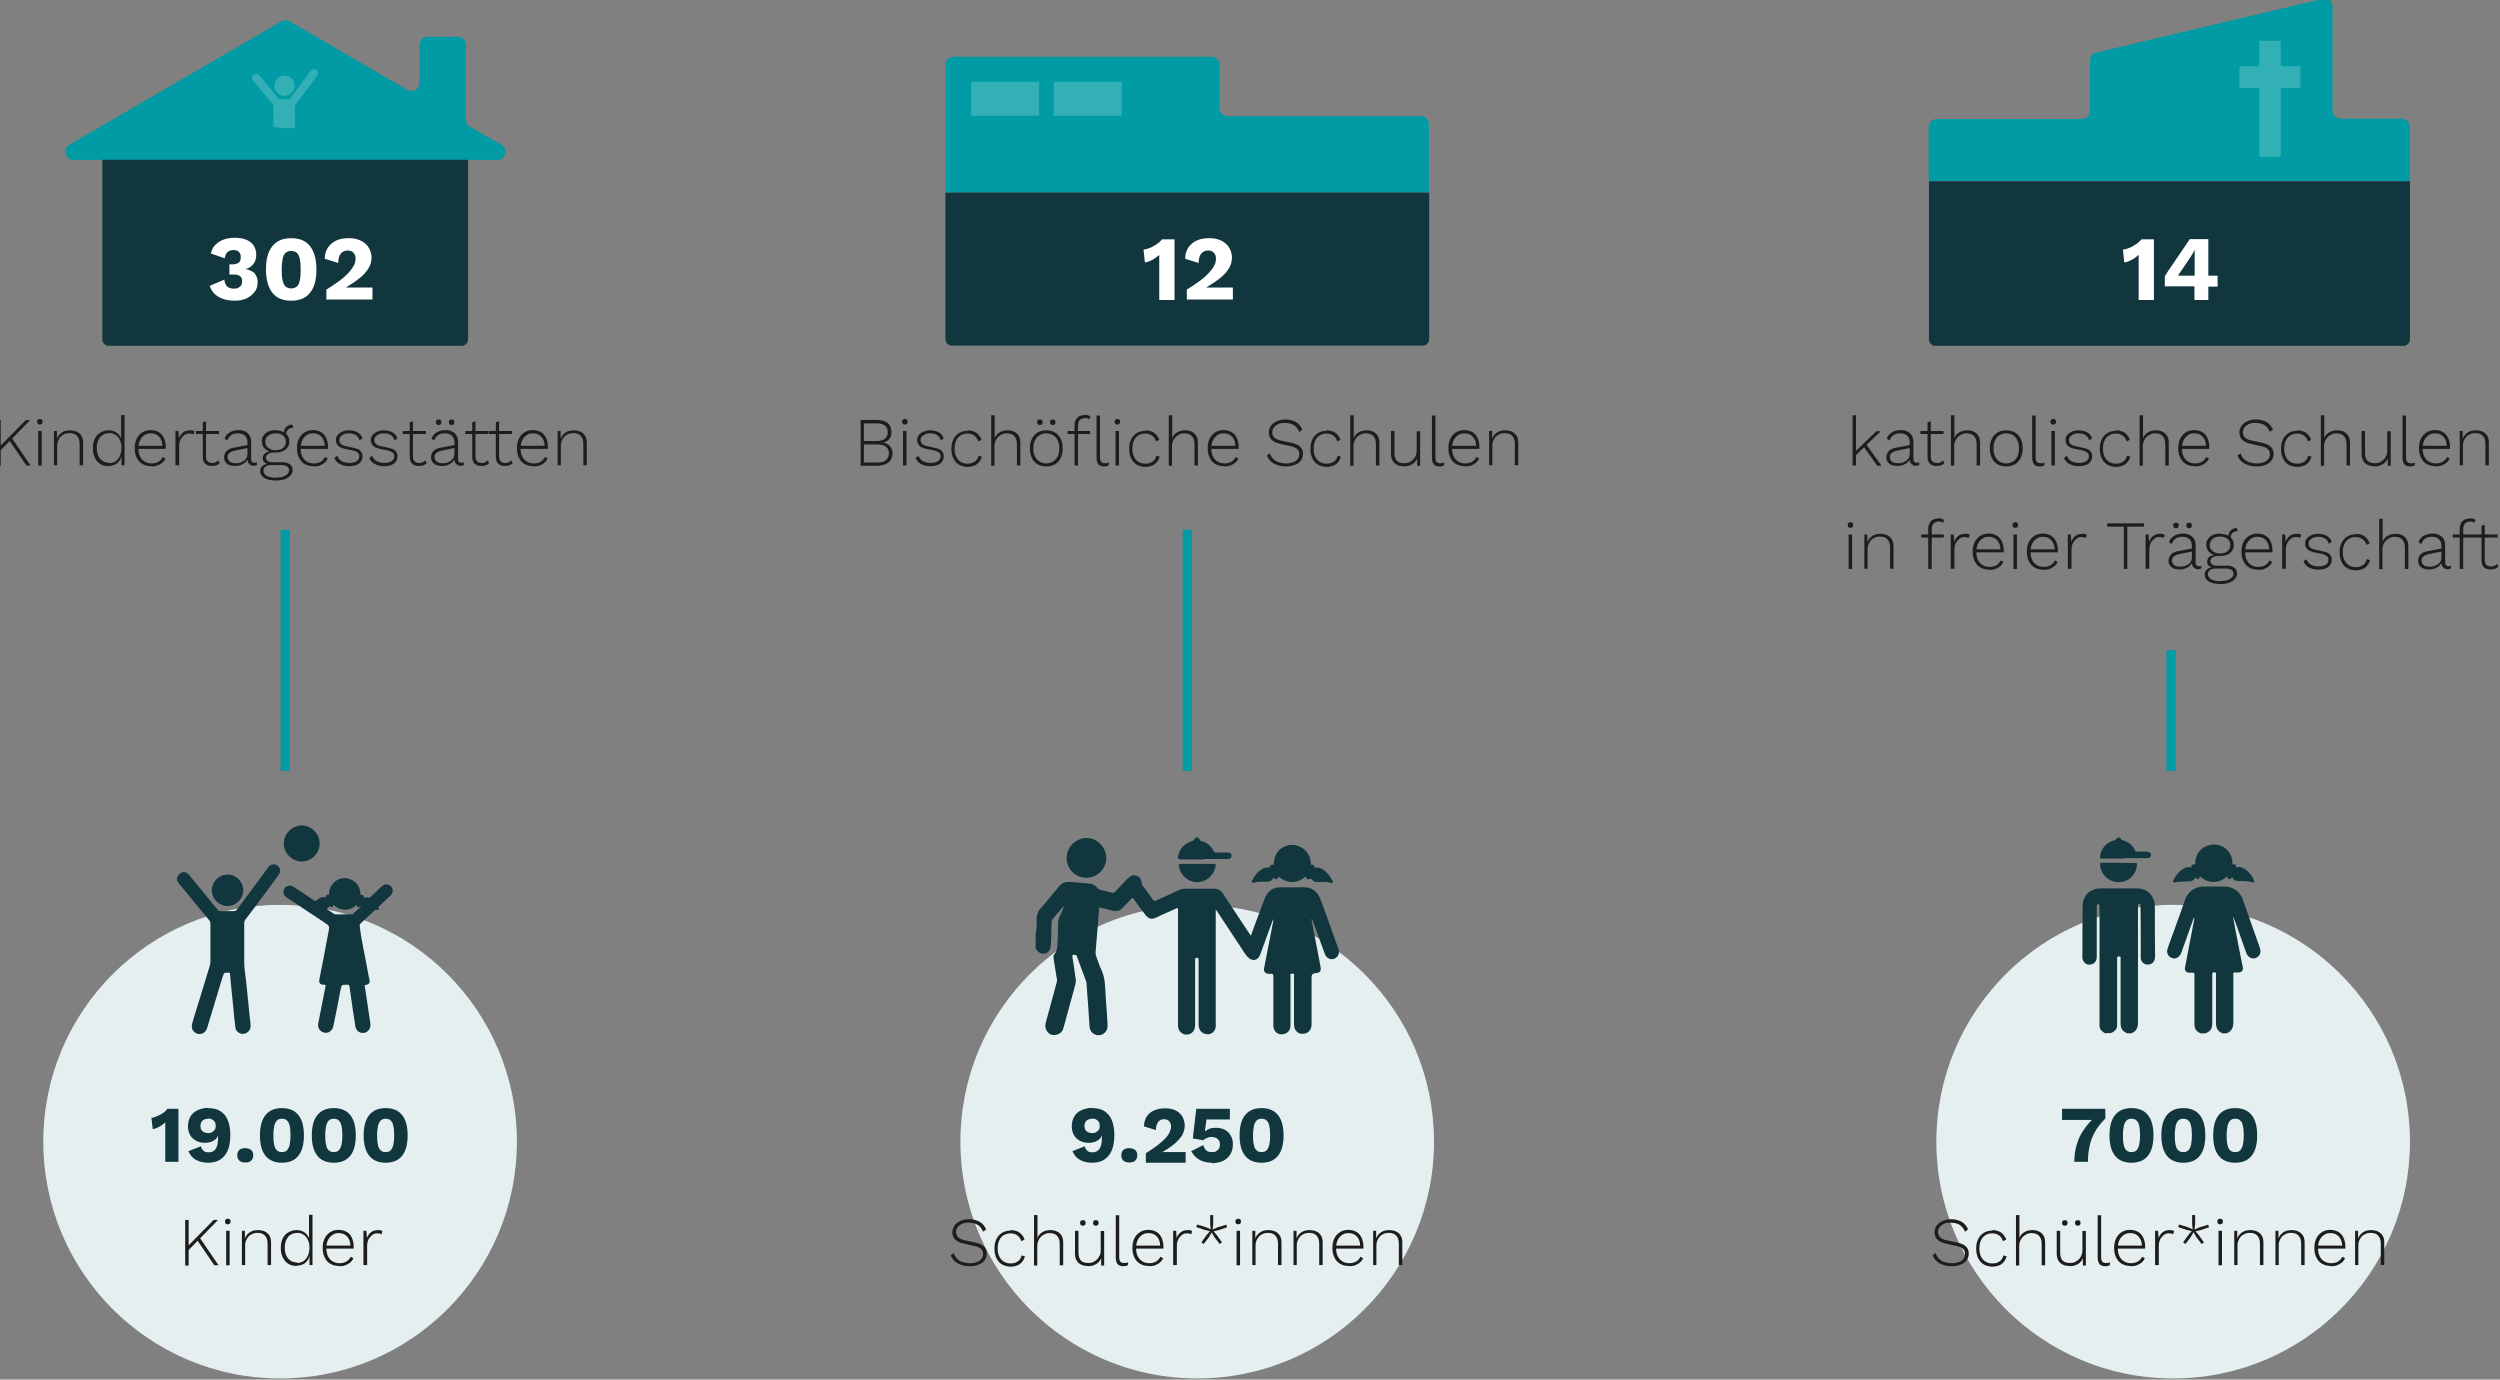<?xml version="1.0" encoding="UTF-8"?> <svg xmlns="http://www.w3.org/2000/svg" id="Ebene_1" version="1.1" viewBox="0 0 1080 596"><rect x="0" y="0" width="1080" height="596" fill="#808080" stroke="none"/><defs><style> .st0 { fill: #e6eff0; } .st1 { opacity: 0; } .st1, .st2 { fill: #009ba4; } .st3, .st4 { fill: #fff; } .st3, .st5 { opacity: .2; } .st6 { fill: #1d1d1b; } .st7 { fill: none; stroke: #009ba4; stroke-miterlimit: 10; stroke-width: 4px; } .st8 { fill: #11363e; } </style></defs><circle class="st0" cx="121" cy="493.2" r="102.3"></circle><circle class="st0" cx="517.2" cy="493.2" r="102.3"></circle><circle class="st0" cx="938.8" cy="493.2" r="102.3"></circle><g><path class="st6" d="M.3,181.5v19.7h-1.5v-19.7H.3ZM13,181.5l-8.2,8.4-.2.2-5.1,5.2v-2l11.6-11.8h2ZM4.9,188.9l8.3,12.2h-1.8l-7.7-11.3,1.2-.9Z"></path><path class="st6" d="M17.2,183.4c-.4,0-.7-.1-.9-.3-.2-.2-.3-.5-.3-.9s.1-.7.3-.9c.2-.2.5-.3.9-.3s.7.1.9.3c.2.2.3.5.3.9s-.1.7-.3.9c-.2.2-.5.3-.9.3ZM18,186.2v14.9h-1.5v-14.9h1.5Z"></path><path class="st6" d="M23.3,201.1v-14.9h1.3v3.7c.1,0-.1-.2-.1-.2.3-.8.7-1.5,1.3-2.1.6-.6,1.2-1,2-1.3.8-.3,1.6-.4,2.5-.4s2.1.2,2.9.6,1.5,1,2,1.8c.5.8.7,1.8.7,3.1v9.6h-1.5v-9.2c0-1.6-.4-2.8-1.2-3.6-.8-.8-1.9-1.1-3.1-1.1s-1.8.2-2.6.6c-.8.4-1.5,1-2,1.9-.5.8-.8,1.8-.8,3v8.4h-1.5Z"></path><path class="st6" d="M46.9,201.4c-1.3,0-2.5-.3-3.5-.9-1-.6-1.8-1.5-2.4-2.7-.6-1.2-.9-2.5-.9-4.2s.3-3,.9-4.2,1.4-2,2.5-2.6,2.2-.9,3.5-.9,2.5.4,3.5,1.1c1,.7,1.6,1.7,2,3h-.2c0,.1,0-10.7,0-10.7h1.5v21.7h-1.3v-4.1c0,0,0,0,0,0-.2,1-.5,1.8-1.1,2.4-.5.7-1.2,1.2-2,1.5-.8.3-1.7.5-2.6.5ZM47.1,200.1c1.1,0,2-.3,2.8-.8.8-.5,1.4-1.3,1.9-2.3.4-1,.7-2.2.7-3.5s-.2-2.4-.7-3.4-1.1-1.7-1.8-2.2c-.8-.5-1.7-.8-2.7-.8-1.7,0-3.1.6-4,1.7-1,1.2-1.5,2.7-1.5,4.7s.5,3.6,1.5,4.7c1,1.2,2.3,1.7,4,1.7Z"></path><path class="st6" d="M65.3,201.4c-1.4,0-2.6-.3-3.7-.9-1.1-.6-1.9-1.5-2.5-2.7s-.9-2.5-.9-4.2.3-3,.9-4.2,1.4-2,2.5-2.7c1-.6,2.2-.9,3.5-.9s2.5.3,3.5.9,1.7,1.4,2.2,2.5c.5,1.1.8,2.3.8,3.7s0,.4,0,.5,0,.3,0,.5h-12.4v-1.3h11.7l-.7.2c0-1.7-.5-3.1-1.4-4.1s-2.1-1.5-3.6-1.5-2,.3-2.8.8c-.8.5-1.4,1.2-1.9,2.2-.5,1-.7,2.1-.7,3.5s.2,2.5.7,3.5c.5,1,1.1,1.7,2,2.2.8.5,1.8.8,2.9.8s2.1-.2,3-.7,1.5-1.2,1.9-2.1l1.2.7c-.4.7-.8,1.3-1.4,1.8-.6.5-1.3.9-2.1,1.2-.8.3-1.6.4-2.6.4Z"></path><path class="st6" d="M75.8,201.1v-14.9h1.3l.2,3.1c.4-1,1-1.9,1.8-2.5.8-.6,1.8-.9,3-.9s.8,0,1.1.1c.3,0,.6.2.8.4l-.4,1.3c-.2-.1-.5-.2-.7-.3-.3,0-.6-.1-1.2-.1-.8,0-1.5.2-2.1.7-.7.5-1.2,1.1-1.6,1.9-.4.8-.6,1.8-.6,2.8v8.3h-1.5Z"></path><path class="st6" d="M94.6,186.2v1.3h-10v-1.3h10ZM89,182.1v15.1c0,.9.2,1.6.7,2.1.4.5,1.1.7,2,.7s1,0,1.5-.3.8-.5,1.1-.8l.6,1.2c-.4.4-.9.7-1.4.9-.6.2-1.2.3-1.9.3s-1.5-.1-2.1-.4c-.6-.3-1.1-.7-1.4-1.3s-.5-1.3-.5-2.3v-14.9l1.5-.4Z"></path><path class="st6" d="M106.9,191.3c0-1.3-.3-2.3-1-3-.7-.7-1.7-1.1-3-1.1s-2.1.2-2.9.7c-.8.5-1.4,1.3-1.8,2.4l-1.2-.8c.4-1.2,1.2-2.1,2.2-2.7s2.3-1,3.8-1,2,.2,2.9.6c.8.4,1.5,1,1.9,1.7.5.8.7,1.7.7,2.8v7.4c0,1.1.5,1.6,1.4,1.6s.8,0,1.1-.2v1.2c-.4.2-.9.3-1.4.3s-.9,0-1.3-.3-.7-.5-1-.9-.4-1-.4-1.7v-.8h.4c-.2.8-.6,1.5-1.2,2.1-.6.6-1.3,1-2.1,1.3-.8.3-1.6.4-2.4.4s-1.8-.1-2.5-.4c-.7-.3-1.3-.7-1.7-1.3-.4-.6-.6-1.3-.6-2.1s.4-2,1.1-2.7c.7-.7,1.8-1.2,3.1-1.4l6.2-1.2v1.3l-5.4,1.1c-1.2.2-2,.6-2.6,1s-.9,1.1-.9,1.8.3,1.5.9,2,1.5.7,2.6.7,1.2,0,1.8-.2c.6-.2,1.1-.4,1.7-.8.5-.3.9-.8,1.2-1.3s.4-1.2.4-1.9v-4.6Z"></path><path class="st6" d="M121.6,199.6c1.5,0,2.6.3,3.5.9s1.3,1.4,1.3,2.5-.3,1.7-.9,2.4c-.6.7-1.4,1.2-2.5,1.6-1.1.4-2.3.6-3.6.6-2.2,0-4-.4-5.2-1.1-1.2-.8-1.8-1.7-1.8-2.9s.3-1.6.9-2.2,1.5-1,2.7-1.1v.3c-.8-.2-1.3-.5-1.8-.9-.5-.4-.7-1-.7-1.8s.3-1.5.9-2c.6-.5,1.5-.8,2.5-.9l1.6.5h-.6c-.9,0-1.6.3-2.2.7-.5.4-.8.9-.8,1.5s.3,1.2.8,1.5,1.2.5,2,.5h4ZM119.1,185.9c1.2,0,2.2.2,3.1.6.9.4,1.6,1,2.1,1.7s.7,1.6.7,2.5-.2,1.8-.7,2.5-1.2,1.3-2.1,1.7c-.9.4-1.9.6-3.1.6-1.9,0-3.4-.5-4.4-1.4-1.1-.9-1.6-2.1-1.6-3.5s.3-1.8.8-2.5c.5-.7,1.2-1.3,2.1-1.7.9-.4,2-.6,3.1-.6ZM119.3,206.3c1.2,0,2.2-.1,3-.4s1.5-.7,1.9-1.1c.4-.5.7-1,.7-1.6s-.3-1.3-.9-1.7c-.6-.4-1.5-.6-2.8-.6h-4.2c-.9,0-1.7.2-2.3.7-.6.4-.9,1-.9,1.8s.5,1.6,1.5,2.2c1,.5,2.3.8,4.1.8ZM119.1,187.2c-1.3,0-2.4.3-3.2,1-.8.7-1.3,1.5-1.3,2.6s.4,2,1.3,2.7,1.9,1,3.2,1,2.4-.3,3.2-1,1.2-1.6,1.2-2.7-.4-2-1.2-2.6c-.8-.7-1.9-1-3.2-1ZM126.3,183.5l.4,1.3h-.1c-1,0-1.7.3-2.2.8s-.8,1.2-.8,2.1l-1-.5c0-.8.2-1.4.5-2,.3-.6.8-1,1.3-1.3s1.2-.5,1.9-.5h.1Z"></path><path class="st6" d="M135.4,201.4c-1.4,0-2.6-.3-3.7-.9-1.1-.6-1.9-1.5-2.5-2.7s-.9-2.5-.9-4.2.3-3,.9-4.2,1.4-2,2.5-2.7c1-.6,2.2-.9,3.5-.9s2.5.3,3.5.9c1,.6,1.7,1.4,2.2,2.5.5,1.1.8,2.3.8,3.7s0,.4,0,.5,0,.3,0,.5h-12.4v-1.3h11.7l-.7.2c0-1.7-.5-3.1-1.4-4.1-.9-1-2.1-1.5-3.6-1.5s-2,.3-2.8.8c-.8.5-1.4,1.2-1.9,2.2-.5,1-.7,2.1-.7,3.5s.2,2.5.7,3.5c.5,1,1.1,1.7,2,2.2.8.5,1.8.8,2.9.8s2.1-.2,3-.7,1.5-1.2,1.9-2.1l1.2.7c-.4.7-.8,1.3-1.4,1.8-.6.5-1.3.9-2.1,1.2-.8.3-1.6.4-2.6.4Z"></path><path class="st6" d="M150.9,201.4c-1.5,0-2.8-.3-4-.9-1.2-.6-2-1.5-2.5-2.7l1.3-.9c.4,1,1,1.8,1.9,2.3.9.5,2.1.8,3.4.8s2.3-.3,3.1-.8c.7-.5,1.1-1.2,1.1-2.1s-.2-1.1-.6-1.5c-.4-.4-1.1-.7-2.1-1l-3.5-.7c-1.4-.3-2.4-.8-3-1.4-.6-.7-.9-1.5-.9-2.4s.2-1.5.7-2.1c.5-.6,1.1-1.1,2-1.5.8-.4,1.8-.6,3-.6s2.7.3,3.7.9c1,.6,1.7,1.5,2.1,2.6l-1.3.8c-.3-1.1-.8-1.8-1.7-2.3-.8-.5-1.8-.7-2.8-.7s-1.6.1-2.2.4-1.1.6-1.5,1c-.3.4-.5.9-.5,1.5s.2,1.1.6,1.6c.4.5,1.1.8,2.1,1l3.6.8c1.4.3,2.4.7,2.9,1.4.6.6.8,1.4.8,2.2s-.2,1.6-.7,2.3c-.5.7-1.2,1.2-2,1.5s-1.9.5-3.1.5Z"></path><path class="st6" d="M166,201.4c-1.5,0-2.8-.3-4-.9-1.2-.6-2-1.5-2.5-2.7l1.3-.9c.4,1,1,1.8,1.9,2.3.9.5,2,.8,3.4.8s2.3-.3,3.1-.8,1.1-1.2,1.1-2.1-.2-1.1-.6-1.5c-.4-.4-1.1-.7-2.1-1l-3.5-.7c-1.4-.3-2.4-.8-3-1.4-.6-.7-.9-1.5-.9-2.4s.2-1.5.7-2.1c.5-.6,1.1-1.1,2-1.5s1.8-.6,3-.6,2.7.3,3.7.9c1,.6,1.7,1.5,2.1,2.6l-1.3.8c-.3-1.1-.8-1.8-1.7-2.3-.8-.5-1.8-.7-2.8-.7s-1.6.1-2.2.4-1.1.6-1.5,1c-.3.4-.5.9-.5,1.5s.2,1.1.6,1.6c.4.5,1.1.8,2.1,1l3.6.8c1.4.3,2.4.7,2.9,1.4.6.6.8,1.4.8,2.2s-.2,1.6-.7,2.3c-.5.7-1.2,1.2-2,1.5-.9.3-1.9.5-3.1.5Z"></path><path class="st6" d="M184,186.2v1.3h-10v-1.3h10ZM178.4,182.1v15.1c0,.9.2,1.6.7,2.1.4.5,1.1.7,2,.7s1,0,1.5-.3c.4-.2.8-.5,1.1-.8l.6,1.2c-.4.4-.9.7-1.4.9-.6.2-1.2.3-1.9.3s-1.5-.1-2.1-.4c-.6-.3-1.1-.7-1.4-1.3s-.5-1.3-.5-2.3v-14.9l1.5-.4Z"></path><path class="st6" d="M196.3,191.3c0-1.3-.3-2.3-1-3-.7-.7-1.7-1.1-3-1.1s-2.1.2-2.9.7c-.8.5-1.4,1.3-1.8,2.4l-1.2-.8c.4-1.2,1.2-2.1,2.2-2.7s2.3-1,3.8-1,2.1.2,2.9.6c.8.4,1.5,1,1.9,1.7.5.8.7,1.7.7,2.8v7.4c0,1.1.5,1.6,1.4,1.6s.8,0,1.1-.2v1.2c-.4.2-.9.3-1.4.3s-.9,0-1.3-.3-.7-.5-1-.9c-.2-.4-.4-1-.4-1.7v-.8h.4c-.2.8-.6,1.5-1.2,2.1-.6.6-1.3,1-2.1,1.3s-1.6.4-2.4.4-1.8-.1-2.5-.4c-.7-.3-1.3-.7-1.7-1.3-.4-.6-.6-1.3-.6-2.1s.4-2,1.1-2.7c.7-.7,1.8-1.2,3.1-1.4l6.2-1.2v1.3l-5.4,1.1c-1.2.2-2,.6-2.6,1-.6.5-.9,1.1-.9,1.8s.3,1.5.9,2,1.5.7,2.6.7,1.2,0,1.8-.2,1.1-.4,1.7-.8c.5-.3.9-.8,1.2-1.3s.4-1.2.4-1.9v-4.6ZM189.5,181.2c.4,0,.6.1.9.3.2.2.3.5.3.9s-.1.6-.3.9c-.2.2-.5.3-.9.3s-.6-.1-.9-.3c-.2-.2-.3-.5-.3-.9s.1-.7.3-.9c.2-.2.5-.3.9-.3ZM195.1,181.2c.4,0,.7.1.9.3.2.2.3.5.3.9s-.1.6-.3.9c-.2.2-.5.3-.9.3s-.6-.1-.9-.3c-.2-.2-.3-.5-.3-.9s.1-.7.3-.9c.2-.2.5-.3.9-.3Z"></path><path class="st6" d="M211,186.2v1.3h-10v-1.3h10ZM205.4,182.1v15.1c0,.9.2,1.6.7,2.1.4.5,1.1.7,2,.7s1,0,1.5-.3.8-.5,1.1-.8l.6,1.2c-.4.4-.9.7-1.4.9-.6.2-1.2.3-1.9.3s-1.5-.1-2.1-.4c-.6-.3-1.1-.7-1.4-1.3-.3-.6-.5-1.3-.5-2.3v-14.9l1.5-.4Z"></path><path class="st6" d="M221.2,186.2v1.3h-10v-1.3h10ZM215.6,182.1v15.1c0,.9.2,1.6.7,2.1.4.5,1.1.7,2,.7s1,0,1.5-.3.8-.5,1.1-.8l.6,1.2c-.4.4-.9.7-1.4.9-.6.2-1.2.3-1.9.3s-1.5-.1-2.1-.4c-.6-.3-1.1-.7-1.4-1.3-.3-.6-.5-1.3-.5-2.3v-14.9l1.5-.4Z"></path><path class="st6" d="M230.4,201.4c-1.4,0-2.6-.3-3.7-.9-1.1-.6-1.9-1.5-2.5-2.7s-.9-2.5-.9-4.2.3-3,.9-4.2,1.4-2,2.5-2.7c1-.6,2.2-.9,3.5-.9s2.5.3,3.5.9c1,.6,1.7,1.4,2.2,2.5.5,1.1.8,2.3.8,3.7s0,.4,0,.5,0,.3,0,.5h-12.4v-1.3h11.7l-.7.2c0-1.7-.5-3.1-1.4-4.1-.9-1-2.1-1.5-3.6-1.5s-2,.3-2.8.8c-.8.5-1.4,1.2-1.9,2.2-.5,1-.7,2.1-.7,3.5s.2,2.5.7,3.5c.5,1,1.1,1.7,2,2.2.8.5,1.8.8,2.9.8s2.1-.2,3-.7,1.5-1.2,1.9-2.1l1.2.7c-.4.7-.8,1.3-1.4,1.8-.6.5-1.3.9-2.1,1.2-.8.3-1.6.4-2.6.4Z"></path><path class="st6" d="M240.9,201.1v-14.9h1.3v3.7c.1,0-.1-.2-.1-.2.3-.8.7-1.5,1.3-2.1.6-.6,1.2-1,2-1.3.8-.3,1.6-.4,2.5-.4s2.1.2,2.9.6,1.5,1,2,1.8c.5.8.7,1.8.7,3.1v9.6h-1.5v-9.2c0-1.6-.4-2.8-1.2-3.6-.8-.8-1.9-1.1-3.1-1.1s-1.8.2-2.6.6c-.8.4-1.5,1-2,1.9-.5.8-.8,1.8-.8,3v8.4h-1.5Z"></path></g><g><path class="st8" d="M71.4,502v-13.2c0-.6,0-1.2,0-1.9,0-.6,0-1.3,0-2-.8.7-1.6,1.3-2.5,1.8-.9.5-1.9.9-2.9,1.1l-.6-4.9c.6,0,1.2-.2,1.9-.5s1.4-.6,2-.9c.7-.4,1.3-.8,1.8-1.2.5-.4.9-.9,1.2-1.3h4.8v22.9h-5.8Z"></path><path class="st8" d="M89.9,478.7c2.1,0,3.9.4,5.3,1.3,1.4.9,2.5,2.2,3.2,3.9s1.1,3.9,1.1,6.5-.4,5-1.2,6.8-2,3-3.4,3.9c-1.4.8-3.1,1.2-5,1.2s-3.7-.4-5.2-1.2-2.6-2.1-3.3-3.8l5.4-2.1c.2.8.5,1.4,1.1,1.9.5.5,1.2.7,2.2.7s1.3-.1,1.9-.4c.5-.3,1-.7,1.3-1.3.3-.6.6-1.2.7-2s.2-1.7.2-2.8v-.6h-.1c-.3.7-.7,1.3-1.3,1.7-.6.4-1.2.8-2,1-.7.2-1.5.3-2.3.3-1.4,0-2.7-.3-3.8-.9-1.1-.6-2-1.4-2.6-2.5-.6-1.1-.9-2.3-.9-3.8s.4-3.1,1.1-4.2c.7-1.2,1.7-2.1,3.1-2.7,1.3-.6,2.8-1,4.6-1ZM89.9,483.3c-1,0-1.8.3-2.4.8-.6.6-.9,1.3-.9,2.4s.3,1.6.9,2.2c.6.5,1.4.8,2.4.8s1.2-.1,1.7-.4c.5-.3.9-.6,1.2-1.1.3-.5.4-1,.4-1.6s-.1-1.2-.4-1.7c-.3-.5-.7-.8-1.2-1.1s-1.1-.4-1.7-.4Z"></path><path class="st8" d="M105.9,496c1.1,0,1.9.3,2.6.8.6.6.9,1.3.9,2.3s-.3,1.7-.9,2.3c-.6.6-1.5.8-2.6.8s-1.9-.3-2.5-.8c-.6-.6-.9-1.3-.9-2.3s.3-1.8.9-2.3c.6-.6,1.5-.8,2.5-.8Z"></path><path class="st8" d="M121.8,502.3c-3.1,0-5.5-1-7.1-3-1.6-2-2.4-4.9-2.4-8.8s.8-6.8,2.4-8.8c1.6-2,4-3,7.1-3s5.5,1,7.1,3c1.6,2,2.4,4.9,2.4,8.8s-.8,6.8-2.4,8.8c-1.6,2-4,3-7.1,3ZM121.8,497.7c.9,0,1.6-.2,2.1-.7.5-.5.9-1.2,1.2-2.3.2-1.1.4-2.4.4-4.2s-.1-3.1-.4-4.2c-.2-1.1-.6-1.8-1.2-2.3-.5-.5-1.2-.7-2.1-.7s-1.5.2-2.1.7c-.5.5-.9,1.2-1.2,2.3-.2,1.1-.4,2.4-.4,4.2s.1,3.1.4,4.2c.2,1.1.6,1.8,1.2,2.3.5.5,1.2.7,2.1.7Z"></path><path class="st8" d="M144.2,502.3c-3.1,0-5.5-1-7.1-3-1.6-2-2.4-4.9-2.4-8.8s.8-6.8,2.4-8.8c1.6-2,4-3,7.1-3s5.5,1,7.1,3c1.6,2,2.4,4.9,2.4,8.8s-.8,6.8-2.4,8.8c-1.6,2-4,3-7.1,3ZM144.2,497.7c.9,0,1.6-.2,2.1-.7.5-.5.9-1.2,1.2-2.3.2-1.1.4-2.4.4-4.2s-.1-3.1-.4-4.2c-.2-1.1-.6-1.8-1.2-2.3-.5-.5-1.2-.7-2.1-.7s-1.5.2-2.1.7c-.5.5-.9,1.2-1.2,2.3-.2,1.1-.4,2.4-.4,4.2s.1,3.1.4,4.2c.2,1.1.6,1.8,1.2,2.3.5.5,1.2.7,2.1.7Z"></path><path class="st8" d="M166.6,502.3c-3.1,0-5.5-1-7.1-3-1.6-2-2.4-4.9-2.4-8.8s.8-6.8,2.4-8.8c1.6-2,4-3,7.1-3s5.5,1,7.1,3c1.6,2,2.4,4.9,2.4,8.8s-.8,6.8-2.4,8.8c-1.6,2-4,3-7.1,3ZM166.6,497.7c.9,0,1.6-.2,2.1-.7.5-.5.9-1.2,1.2-2.3.2-1.1.4-2.4.4-4.2s-.1-3.1-.4-4.2c-.2-1.1-.6-1.8-1.2-2.3-.5-.5-1.2-.7-2.1-.7s-1.5.2-2.1.7c-.5.5-.9,1.2-1.2,2.3-.2,1.1-.4,2.4-.4,4.2s.1,3.1.4,4.2c.2,1.1.6,1.8,1.2,2.3.5.5,1.2.7,2.1.7Z"></path><path class="st6" d="M81.5,527v19.7h-1.5v-19.7h1.5ZM94.2,527l-8.2,8.4-.2.2-5.1,5.2v-2l11.6-11.8h2ZM86.1,534.4l8.3,12.2h-1.8l-7.7-11.3,1.2-.9Z"></path><path class="st6" d="M98.4,528.9c-.4,0-.7-.1-.9-.3-.2-.2-.3-.5-.3-.9s.1-.7.3-.9c.2-.2.5-.3.9-.3s.7.1.9.3c.2.2.3.5.3.9s-.1.7-.3.9c-.2.2-.5.3-.9.3ZM99.2,531.7v14.9h-1.5v-14.9h1.5Z"></path><path class="st6" d="M104.5,546.6v-14.9h1.3v3.7c.1,0-.1-.2-.1-.2.3-.8.7-1.5,1.3-2.1.6-.6,1.2-1,2-1.3.8-.3,1.6-.4,2.5-.4s2.1.2,2.9.6,1.5,1,2,1.8c.5.8.7,1.8.7,3.1v9.6h-1.5v-9.2c0-1.6-.4-2.8-1.2-3.6-.8-.8-1.9-1.1-3.1-1.1s-1.8.2-2.6.6c-.8.4-1.5,1-2,1.9-.5.8-.8,1.8-.8,3v8.4h-1.5Z"></path><path class="st6" d="M128.1,546.9c-1.3,0-2.5-.3-3.5-.9-1-.6-1.8-1.5-2.4-2.7-.6-1.2-.9-2.5-.9-4.2s.3-3,.9-4.2,1.4-2,2.5-2.6c1.1-.6,2.2-.9,3.5-.9s2.5.4,3.5,1.1c1,.7,1.6,1.7,2,3h-.2c0,.1,0-10.7,0-10.7h1.5v21.7h-1.3v-4.1c0,0,0,0,0,0-.2,1-.5,1.8-1.1,2.4-.5.7-1.2,1.2-2,1.5-.8.3-1.7.5-2.6.5ZM128.3,545.6c1.1,0,2-.3,2.8-.8.8-.5,1.4-1.3,1.9-2.3.4-1,.7-2.2.7-3.5s-.2-2.4-.7-3.4-1.1-1.7-1.8-2.2c-.8-.5-1.7-.8-2.7-.8-1.7,0-3.1.6-4,1.7-1,1.2-1.5,2.7-1.5,4.7s.5,3.6,1.5,4.7c1,1.2,2.3,1.7,4,1.7Z"></path><path class="st6" d="M146.5,546.9c-1.4,0-2.6-.3-3.7-.9-1.1-.6-1.9-1.5-2.5-2.7-.6-1.2-.9-2.5-.9-4.2s.3-3,.9-4.2c.6-1.2,1.4-2,2.5-2.7,1-.6,2.2-.9,3.5-.9s2.5.3,3.5.9c1,.6,1.7,1.4,2.2,2.5.5,1.1.8,2.3.8,3.7s0,.4,0,.5c0,.2,0,.3,0,.5h-12.4v-1.3h11.7l-.7.2c0-1.7-.5-3.1-1.4-4.1-.9-1-2.1-1.5-3.6-1.5s-2,.3-2.8.8c-.8.5-1.4,1.2-1.9,2.2-.5,1-.7,2.1-.7,3.5s.2,2.5.7,3.5c.5,1,1.1,1.7,2,2.2.8.5,1.8.8,2.9.8s2.1-.2,3-.7c.8-.5,1.5-1.2,1.9-2.1l1.2.7c-.4.7-.8,1.3-1.4,1.8-.6.5-1.3.9-2.1,1.2-.8.3-1.6.4-2.6.4Z"></path><path class="st6" d="M157,546.6v-14.9h1.3l.2,3.1c.4-1,1-1.9,1.8-2.5.8-.6,1.8-.9,3-.9s.8,0,1.1.1c.3,0,.6.2.8.4l-.4,1.3c-.2-.1-.5-.2-.7-.3-.3,0-.6-.1-1.2-.1-.8,0-1.5.2-2.1.7s-1.2,1.1-1.6,1.9c-.4.8-.6,1.8-.6,2.8v8.3h-1.5Z"></path></g><g><path class="st6" d="M371.8,201.1v-19.7h6.9c2.2,0,3.8.5,4.8,1.4,1.1.9,1.6,2.2,1.6,3.9s-.3,2.1-.9,2.9c-.6.8-1.5,1.3-2.7,1.6h0c1.3.2,2.3.7,3,1.6s1.1,1.9,1.1,3.1-.6,3-1.8,3.9-2.9,1.4-5.2,1.4h-6.9ZM373.2,190.5h5.5c3.2,0,4.8-1.3,4.8-3.8s-1.6-3.8-4.8-3.8h-5.5v7.7ZM373.2,199.8h5.7c1.7,0,3-.3,3.8-1s1.3-1.6,1.3-2.9-.4-2.3-1.3-2.9c-.8-.7-2.1-1-3.8-1h-5.7v7.9Z"></path><path class="st6" d="M390.9,183.4c-.4,0-.7-.1-.9-.3-.2-.2-.3-.5-.3-.9s.1-.7.3-.9c.2-.2.5-.3.9-.3s.7.1.9.3c.2.2.3.5.3.9s-.1.7-.3.9c-.2.2-.5.3-.9.3ZM391.6,186.2v14.9h-1.5v-14.9h1.5Z"></path><path class="st6" d="M402,201.4c-1.5,0-2.8-.3-4-.9-1.2-.6-2-1.5-2.5-2.7l1.3-.9c.4,1,1,1.8,1.9,2.3.9.5,2.1.8,3.4.8s2.3-.3,3.1-.8,1.1-1.2,1.1-2.1-.2-1.1-.6-1.5c-.4-.4-1.1-.7-2.1-1l-3.5-.7c-1.4-.3-2.4-.8-3-1.4-.6-.7-.9-1.5-.9-2.4s.2-1.5.7-2.1c.5-.6,1.1-1.1,2-1.5s1.8-.6,3-.6,2.7.3,3.7.9c1,.6,1.7,1.5,2.1,2.6l-1.3.8c-.3-1.1-.8-1.8-1.7-2.3-.8-.5-1.8-.7-2.8-.7s-1.6.1-2.2.4-1.1.6-1.5,1-.5.9-.5,1.5.2,1.1.6,1.6c.4.5,1.1.8,2.1,1l3.6.8c1.4.3,2.4.7,2.9,1.4.6.6.8,1.4.8,2.2s-.2,1.6-.7,2.3c-.5.7-1.2,1.2-2,1.5-.9.3-1.9.5-3.1.5Z"></path><path class="st6" d="M418,185.9c1,0,1.9.2,2.7.5s1.5.8,2,1.4,1,1.3,1.3,2.2l-1.4.7c-.3-1.1-.9-1.9-1.7-2.5-.8-.6-1.8-.9-3-.9s-2.1.3-2.9.8c-.8.5-1.5,1.2-1.9,2.2-.5,1-.7,2.1-.7,3.5s.2,2.5.7,3.5c.5,1,1.1,1.7,1.9,2.2.8.5,1.8.8,2.9.8s1.6-.1,2.3-.4c.7-.3,1.3-.7,1.7-1.2.4-.5.7-1.2.9-1.9l1.4.5c-.3.9-.7,1.7-1.3,2.4-.6.7-1.3,1.2-2.1,1.5s-1.8.5-2.8.5-2.6-.3-3.6-.9c-1.1-.6-1.9-1.5-2.5-2.7s-.9-2.5-.9-4.2.3-3,.9-4.2,1.4-2,2.5-2.7c1.1-.6,2.3-.9,3.6-.9Z"></path><path class="st6" d="M428.2,201.1v-21.7h1.5v9.9c.4-1.1,1.1-1.9,2.1-2.5,1-.6,2.1-.9,3.4-.9s2.1.2,2.9.6c.9.4,1.5,1,2,1.8.5.8.7,1.8.7,3.1v9.7h-1.5v-9.2c0-1.6-.4-2.8-1.2-3.6-.8-.8-1.9-1.1-3.1-1.1s-1.8.2-2.6.7c-.8.4-1.5,1.1-2,1.9-.5.8-.8,1.8-.8,3v8.4h-1.5Z"></path><path class="st6" d="M452,185.9c1.4,0,2.6.3,3.7.9,1.1.6,1.9,1.5,2.5,2.7s.9,2.5.9,4.2-.3,3-.9,4.2-1.4,2.1-2.5,2.7c-1.1.6-2.3.9-3.7.9s-2.6-.3-3.7-.9c-1.1-.6-1.9-1.5-2.5-2.7-.6-1.2-.9-2.5-.9-4.2s.3-3,.9-4.2c.6-1.2,1.4-2,2.5-2.7,1.1-.6,2.3-.9,3.7-.9ZM452,187.2c-1.1,0-2.1.3-2.9.8s-1.5,1.3-2,2.2c-.5,1-.7,2.1-.7,3.5s.2,2.5.7,3.5c.5,1,1.1,1.7,2,2.2.8.5,1.8.8,2.9.8s2.1-.3,2.9-.8c.8-.5,1.5-1.3,2-2.2.5-1,.7-2.1.7-3.5s-.2-2.5-.7-3.5c-.5-1-1.1-1.7-2-2.2s-1.8-.8-2.9-.8ZM449.2,181.2c.4,0,.6.1.9.3.2.2.3.5.3.9s-.1.6-.3.9c-.2.2-.5.3-.9.3s-.7-.1-.9-.3c-.2-.2-.3-.5-.3-.9s.1-.7.3-.9c.2-.2.5-.3.9-.3ZM454.8,181.2c.4,0,.7.1.9.3.2.2.3.5.3.9s-.1.6-.3.9c-.2.2-.5.3-.9.3s-.6-.1-.9-.3c-.2-.2-.3-.5-.3-.9s.1-.7.3-.9c.2-.2.5-.3.9-.3Z"></path><path class="st6" d="M470.9,186.2v1.3h-9.7v-1.3h9.7ZM468.6,179.2c.6,0,1,0,1.4.2.4.1.7.3,1,.6l-.4,1.2c-.3-.2-.5-.4-.8-.5-.3,0-.6-.1-1-.1-1,0-1.7.3-2.3.8-.5.6-.8,1.4-.8,2.5v17.2h-1.5v-17.4c0-.7,0-1.3.3-1.8.2-.6.5-1,.8-1.4.4-.4.8-.7,1.4-.9.6-.2,1.2-.3,1.9-.3ZM475.2,179.4v18.2c0,.9.2,1.6.5,1.9.3.4.8.6,1.5.6s.8,0,1,0c.2,0,.5-.2.9-.3l-.2,1.3c-.3.1-.6.2-.9.3s-.7.1-1.1.1c-1.1,0-1.8-.3-2.4-.9-.5-.6-.8-1.6-.8-2.8v-18.3h1.5Z"></path><path class="st6" d="M482.7,183.4c-.4,0-.7-.1-.9-.3-.2-.2-.3-.5-.3-.9s.1-.7.3-.9c.2-.2.5-.3.9-.3s.7.1.9.3c.2.2.3.5.3.9s-.1.7-.3.9c-.2.2-.5.3-.9.3ZM483.4,186.2v14.9h-1.5v-14.9h1.5Z"></path><path class="st6" d="M494.8,185.9c1,0,1.9.2,2.7.5.8.3,1.5.8,2,1.4.6.6,1,1.3,1.3,2.2l-1.4.7c-.3-1.1-.9-1.9-1.7-2.5-.8-.6-1.8-.9-3-.9s-2.1.3-2.9.8c-.8.5-1.5,1.2-1.9,2.2-.5,1-.7,2.1-.7,3.5s.2,2.5.7,3.5c.5,1,1.1,1.7,1.9,2.2.8.5,1.8.8,2.9.8s1.6-.1,2.3-.4c.7-.3,1.3-.7,1.7-1.2.4-.5.7-1.2.9-1.9l1.4.5c-.3.9-.7,1.7-1.3,2.4-.6.7-1.3,1.2-2.1,1.5-.8.3-1.8.5-2.8.5s-2.6-.3-3.6-.9c-1.1-.6-1.9-1.5-2.5-2.7-.6-1.2-.9-2.5-.9-4.2s.3-3,.9-4.2c.6-1.2,1.4-2,2.5-2.7,1.1-.6,2.3-.9,3.6-.9Z"></path><path class="st6" d="M504.9,201.1v-21.7h1.5v9.9c.4-1.1,1.1-1.9,2.1-2.5,1-.6,2.1-.9,3.4-.9s2.1.2,2.9.6c.9.4,1.5,1,2,1.8.5.8.7,1.8.7,3.1v9.7h-1.5v-9.2c0-1.6-.4-2.8-1.2-3.6-.8-.8-1.9-1.1-3.1-1.1s-1.8.2-2.6.7c-.8.4-1.5,1.1-2,1.9-.5.8-.8,1.8-.8,3v8.4h-1.5Z"></path><path class="st6" d="M528.8,201.4c-1.4,0-2.6-.3-3.7-.9-1.1-.6-1.9-1.5-2.5-2.7s-.9-2.5-.9-4.2.3-3,.9-4.2,1.4-2,2.5-2.7c1-.6,2.2-.9,3.5-.9s2.5.3,3.5.9c1,.6,1.7,1.4,2.2,2.5.5,1.1.8,2.3.8,3.7s0,.4,0,.5,0,.3,0,.5h-12.4v-1.3h11.7l-.7.2c0-1.7-.5-3.1-1.4-4.1-.9-1-2.1-1.5-3.6-1.5s-2,.3-2.8.8c-.8.5-1.4,1.2-1.9,2.2-.5,1-.7,2.1-.7,3.5s.2,2.5.7,3.5c.5,1,1.1,1.7,2,2.2.8.5,1.8.8,2.9.8s2.1-.2,3-.7,1.5-1.2,1.9-2.1l1.2.7c-.4.7-.8,1.3-1.4,1.8-.6.5-1.3.9-2.1,1.2-.8.3-1.6.4-2.6.4Z"></path><path class="st6" d="M555.2,181.2c1.8,0,3.3.4,4.6,1.1,1.2.7,2.2,1.8,2.8,3.3l-1.3,1c-.6-1.4-1.4-2.4-2.4-3-1-.6-2.3-.9-3.9-.9s-2.2.2-3,.6c-.8.4-1.4.9-1.8,1.5-.4.6-.6,1.3-.6,2s.3,1.6.9,2.2c.6.6,1.7,1.1,3.3,1.4l3.8.8c1.9.4,3.3,1,4.1,1.8.8.8,1.2,1.8,1.2,3s-.3,2-.9,2.9-1.5,1.5-2.6,1.9-2.4.7-3.8.7-2.7-.2-3.8-.6c-1.1-.4-2-.9-2.8-1.6-.8-.7-1.3-1.6-1.7-2.5l1.3-1c.3.9.7,1.7,1.4,2.4s1.4,1.2,2.4,1.5c1,.3,2,.5,3.2.5s2.1-.2,3-.5c.9-.3,1.6-.8,2-1.4s.7-1.3.7-2.2-.3-1.5-.9-2.1c-.6-.6-1.6-1-3.1-1.3l-4-.9c-1.3-.3-2.3-.6-3-1.1-.8-.5-1.3-1-1.7-1.7-.3-.6-.5-1.4-.5-2.2s.3-1.9.9-2.8c.6-.8,1.4-1.5,2.5-2,1.1-.5,2.3-.8,3.8-.8Z"></path><path class="st6" d="M573.1,185.9c1,0,1.9.2,2.7.5s1.5.8,2,1.4,1,1.3,1.3,2.2l-1.4.7c-.3-1.1-.9-1.9-1.7-2.5-.8-.6-1.8-.9-3-.9s-2.1.3-2.9.8c-.8.5-1.5,1.2-1.9,2.2-.5,1-.7,2.1-.7,3.5s.2,2.5.7,3.5c.5,1,1.1,1.7,1.9,2.2.8.5,1.8.8,2.9.8s1.6-.1,2.3-.4c.7-.3,1.3-.7,1.7-1.2.4-.5.7-1.2.9-1.9l1.4.5c-.3.9-.7,1.7-1.3,2.4-.6.7-1.3,1.2-2.1,1.5s-1.8.5-2.8.5-2.6-.3-3.6-.9c-1.1-.6-1.9-1.5-2.5-2.7s-.9-2.5-.9-4.2.3-3,.9-4.2,1.4-2,2.5-2.7c1.1-.6,2.3-.9,3.6-.9Z"></path><path class="st6" d="M583.3,201.1v-21.7h1.5v9.9c.4-1.1,1.1-1.9,2.1-2.5,1-.6,2.1-.9,3.4-.9s2.1.2,2.9.6c.9.4,1.5,1,2,1.8.5.8.7,1.8.7,3.1v9.7h-1.5v-9.2c0-1.6-.4-2.8-1.2-3.6-.8-.8-1.9-1.1-3.1-1.1s-1.8.2-2.6.7c-.8.4-1.5,1.1-2,1.9-.5.8-.8,1.8-.8,3v8.4h-1.5Z"></path><path class="st6" d="M606.3,201.4c-1,0-2-.2-2.8-.6-.8-.4-1.5-1-1.9-1.8-.5-.8-.7-1.8-.7-3v-9.8h1.5v9.5c0,1.5.4,2.7,1.1,3.4.7.7,1.8,1,3.1,1s1.5-.1,2.2-.4c.6-.3,1.2-.7,1.7-1.2.5-.5.8-1.1,1.1-1.7.2-.6.4-1.3.4-2v-8.5h1.5v14.9h-1.3v-3.1c-.5,1.1-1.2,1.9-2.2,2.5s-2.2.9-3.5.9Z"></path><path class="st6" d="M620.1,179.4v18.2c0,.9.2,1.6.5,1.9.3.4.8.6,1.5.6s.7,0,1,0c.2,0,.5-.2.9-.3l-.2,1.3c-.3.1-.6.2-.9.3s-.7.1-1.1.1c-1.1,0-1.8-.3-2.4-.9-.5-.6-.8-1.6-.8-2.8v-18.3h1.5Z"></path><path class="st6" d="M632.8,201.4c-1.4,0-2.6-.3-3.7-.9-1.1-.6-1.9-1.5-2.5-2.7s-.9-2.5-.9-4.2.3-3,.9-4.2,1.4-2,2.5-2.7c1-.6,2.2-.9,3.5-.9s2.5.3,3.5.9c1,.6,1.7,1.4,2.2,2.5.5,1.1.8,2.3.8,3.7s0,.4,0,.5,0,.3,0,.5h-12.4v-1.3h11.7l-.7.2c0-1.7-.5-3.1-1.4-4.1-.9-1-2.1-1.5-3.6-1.5s-2,.3-2.8.8c-.8.5-1.4,1.2-1.9,2.2-.5,1-.7,2.1-.7,3.5s.2,2.5.7,3.5c.5,1,1.1,1.7,2,2.2.8.5,1.8.8,2.9.8s2.1-.2,3-.7,1.5-1.2,1.9-2.1l1.2.7c-.4.7-.8,1.3-1.4,1.8-.6.5-1.3.9-2.1,1.2-.8.3-1.6.4-2.6.4Z"></path><path class="st6" d="M643.3,201.1v-14.9h1.3v3.7c.1,0-.1-.2-.1-.2.3-.8.7-1.5,1.3-2.1.6-.6,1.2-1,2-1.3.8-.3,1.6-.4,2.5-.4s2.1.2,2.9.6,1.5,1,2,1.8c.5.8.7,1.8.7,3.1v9.6h-1.5v-9.2c0-1.6-.4-2.8-1.2-3.6-.8-.8-1.9-1.1-3.1-1.1s-1.8.2-2.6.6c-.8.4-1.5,1-2,1.9-.5.8-.8,1.8-.8,3v8.4h-1.5Z"></path></g><g><path class="st8" d="M471.8,478.7c2.1,0,3.9.4,5.3,1.3,1.4.9,2.5,2.2,3.2,3.9s1.1,3.9,1.1,6.5-.4,5-1.2,6.8-2,3-3.4,3.9c-1.4.8-3.1,1.2-5,1.2s-3.7-.4-5.2-1.2c-1.5-.8-2.6-2.1-3.3-3.8l5.3-2.1c.2.8.5,1.4,1.1,1.9.5.5,1.2.7,2.2.7s1.3-.1,1.9-.4c.5-.3,1-.7,1.3-1.3.3-.6.6-1.2.7-2,.2-.8.2-1.7.2-2.8v-.6h-.1c-.3.7-.7,1.3-1.3,1.7s-1.2.8-2,1c-.7.2-1.5.3-2.3.3-1.4,0-2.7-.3-3.8-.9-1.1-.6-2-1.4-2.6-2.5-.6-1.1-.9-2.3-.9-3.8s.4-3.1,1.1-4.2c.7-1.2,1.7-2.1,3.1-2.7,1.3-.6,2.8-1,4.6-1ZM471.8,483.3c-1,0-1.8.3-2.4.8-.6.6-.9,1.3-.9,2.4s.3,1.6.9,2.2c.6.5,1.4.8,2.4.8s1.2-.1,1.7-.4c.5-.3.9-.6,1.2-1.1.3-.5.4-1,.4-1.6s-.1-1.2-.4-1.7c-.3-.5-.7-.8-1.2-1.1-.5-.3-1.1-.4-1.7-.4Z"></path><path class="st8" d="M487.8,496c1.1,0,1.9.3,2.6.8.6.6.9,1.3.9,2.3s-.3,1.7-.9,2.3c-.6.6-1.5.8-2.6.8s-1.9-.3-2.5-.8c-.6-.6-.9-1.3-.9-2.3s.3-1.8.9-2.3c.6-.6,1.5-.8,2.5-.8Z"></path><path class="st8" d="M495,502v-3.8c2-1.2,3.6-2.4,5-3.4,1.4-1.1,2.5-2.1,3.4-3,.9-.9,1.5-1.9,1.9-2.7.4-.9.6-1.7.6-2.5s-.3-1.6-.8-2.2-1.3-.9-2.3-.9-1.9.4-2.5,1.2-.9,2-1,3.5l-5.1-1.6c0-1.7.5-3.1,1.2-4.3.8-1.2,1.8-2,3.2-2.6,1.3-.6,2.9-.9,4.6-.9s2.8.2,3.9.6c1.1.4,2,1,2.7,1.7.7.7,1.2,1.5,1.5,2.4.3.9.5,1.8.5,2.7,0,1.5-.4,2.9-1.1,4.2-.8,1.3-1.9,2.5-3.3,3.7s-3.2,2.4-5.3,3.6h0c.4,0,.9,0,1.4,0,.5,0,1.1,0,1.7,0,.6,0,1.1,0,1.6,0h5.4v4.6h-17.2Z"></path><path class="st8" d="M523.5,502.3c-2,0-3.7-.4-5.2-1.2-1.5-.8-2.7-2-3.7-3.8l5.2-2.6c.3.9.7,1.7,1.2,2.2.6.6,1.4.8,2.6.8s1.3-.1,1.8-.4c.5-.3.9-.6,1.2-1.1.3-.5.4-1.1.4-1.8s-.1-1.3-.4-1.7c-.3-.5-.7-.8-1.2-1.1-.5-.2-1.1-.4-1.9-.4s-1.1,0-1.5.2c-.4.1-.8.3-1.2.5-.4.2-.7.4-1,.7l-4.5-.8,1.5-12.8h14.5v4.6h-10.1l-.6,4.6v.6c-.1,0,0,0,0,0,.5-.5,1.1-.9,1.9-1.2.8-.3,1.8-.4,2.8-.4,1.5,0,2.8.3,3.9.9,1.1.6,1.9,1.4,2.5,2.5.6,1,.9,2.2.9,3.6s-.2,2.6-.7,3.7c-.5,1-1.1,1.9-2,2.6-.8.7-1.8,1.2-2.9,1.5-1.1.3-2.2.5-3.4.5Z"></path><path class="st8" d="M545,502.3c-3.1,0-5.5-1-7.1-3-1.6-2-2.4-4.9-2.4-8.8s.8-6.8,2.4-8.8c1.6-2,4-3,7.1-3s5.5,1,7.1,3c1.6,2,2.4,4.9,2.4,8.8s-.8,6.8-2.4,8.8c-1.6,2-4,3-7.1,3ZM545,497.7c.9,0,1.6-.2,2.1-.7.5-.5.9-1.2,1.2-2.3.2-1.1.4-2.4.4-4.2s-.1-3.1-.4-4.2c-.2-1.1-.6-1.8-1.2-2.3-.5-.5-1.2-.7-2.1-.7s-1.5.2-2.1.7c-.5.5-.9,1.2-1.2,2.3-.2,1.1-.4,2.4-.4,4.2s.1,3.1.4,4.2c.2,1.1.6,1.8,1.2,2.3.5.5,1.2.7,2.1.7Z"></path><path class="st6" d="M418.6,526.7c1.8,0,3.3.4,4.6,1.1,1.2.7,2.2,1.8,2.8,3.3l-1.3,1c-.6-1.4-1.4-2.4-2.4-3-1-.6-2.3-.9-3.9-.9s-2.2.2-3,.6c-.8.4-1.4.9-1.8,1.5-.4.6-.6,1.3-.6,2s.3,1.6.9,2.2c.6.6,1.7,1.1,3.3,1.4l3.8.8c1.9.4,3.3,1,4.1,1.8.8.8,1.2,1.8,1.2,3s-.3,2-.9,2.9-1.5,1.5-2.6,1.9c-1.1.5-2.4.7-3.8.7s-2.7-.2-3.8-.6c-1.1-.4-2-.9-2.8-1.6-.8-.7-1.3-1.6-1.7-2.5l1.3-1c.3.9.7,1.7,1.4,2.4.6.7,1.4,1.2,2.4,1.5,1,.3,2,.5,3.2.5s2.1-.2,3-.5,1.6-.8,2-1.4c.5-.6.7-1.3.7-2.2s-.3-1.5-.9-2.1c-.6-.6-1.6-1-3.1-1.3l-4.1-.9c-1.3-.3-2.3-.6-3-1.1-.8-.5-1.3-1-1.7-1.7-.3-.6-.5-1.4-.5-2.2s.3-1.9.9-2.8c.6-.8,1.4-1.5,2.5-2,1.1-.5,2.3-.8,3.8-.8Z"></path><path class="st6" d="M436.6,531.4c1,0,1.9.2,2.7.5.8.3,1.5.8,2,1.4.6.6,1,1.3,1.3,2.2l-1.4.7c-.3-1.1-.9-1.9-1.7-2.5-.8-.6-1.8-.9-3-.9s-2.1.3-2.9.8c-.8.5-1.5,1.2-1.9,2.2-.5,1-.7,2.1-.7,3.5s.2,2.5.7,3.5c.5,1,1.1,1.7,1.9,2.2.8.5,1.8.8,2.9.8s1.6-.1,2.3-.4,1.3-.7,1.7-1.2c.4-.5.7-1.2.9-1.9l1.4.5c-.3.9-.7,1.7-1.3,2.4-.6.7-1.3,1.2-2.1,1.5s-1.8.5-2.8.5-2.6-.3-3.6-.9c-1.1-.6-1.9-1.5-2.5-2.7-.6-1.2-.9-2.5-.9-4.2s.3-3,.9-4.2,1.4-2,2.5-2.7c1.1-.6,2.3-.9,3.6-.9Z"></path><path class="st6" d="M446.7,546.6v-21.7h1.5v9.9c.4-1.1,1.1-1.9,2.1-2.5,1-.6,2.1-.9,3.4-.9s2.1.2,2.9.6c.9.4,1.5,1,2,1.8.5.8.7,1.8.7,3.1v9.7h-1.5v-9.2c0-1.6-.4-2.8-1.2-3.6-.8-.8-1.9-1.1-3.1-1.1s-1.8.2-2.6.7c-.8.4-1.5,1.1-2,1.9-.5.8-.8,1.8-.8,3v8.4h-1.5Z"></path><path class="st6" d="M469.8,546.9c-1,0-2-.2-2.8-.6s-1.5-1-1.9-1.8c-.5-.8-.7-1.8-.7-3v-9.8h1.5v9.5c0,1.5.4,2.7,1.1,3.4s1.8,1,3.1,1,1.5-.1,2.2-.4c.6-.3,1.2-.7,1.7-1.2s.8-1.1,1.1-1.7.4-1.3.4-2v-8.5h1.5v14.9h-1.3v-3.1c-.5,1.1-1.2,1.9-2.2,2.5-1,.6-2.2.9-3.5.9ZM467.8,527.1c.4,0,.6.1.9.3.2.2.3.5.3.9s-.1.6-.3.9c-.2.2-.5.3-.9.3s-.6-.1-.9-.3c-.2-.2-.3-.5-.3-.9s.1-.7.3-.9c.2-.2.5-.3.9-.3ZM473.4,527.1c.4,0,.7.1.9.3.2.2.3.5.3.9s-.1.6-.3.9c-.2.2-.5.3-.9.3s-.6-.1-.9-.3c-.2-.2-.3-.5-.3-.9s.1-.7.3-.9c.2-.2.5-.3.9-.3Z"></path><path class="st6" d="M483.5,524.9v18.2c0,.9.2,1.6.5,1.9.3.4.8.6,1.5.6s.7,0,1,0c.2,0,.5-.2.9-.3l-.2,1.3c-.3.1-.6.2-.9.3-.3,0-.7.1-1.1.1-1.1,0-1.8-.3-2.4-.9-.5-.6-.8-1.6-.8-2.8v-18.3h1.5Z"></path><path class="st6" d="M496.3,546.9c-1.4,0-2.6-.3-3.7-.9-1.1-.6-1.9-1.5-2.5-2.7-.6-1.2-.9-2.5-.9-4.2s.3-3,.9-4.2c.6-1.2,1.4-2,2.5-2.7,1-.6,2.2-.9,3.5-.9s2.5.3,3.5.9c1,.6,1.7,1.4,2.2,2.5.5,1.1.8,2.3.8,3.7s0,.4,0,.5c0,.2,0,.3,0,.5h-12.4v-1.3h11.7l-.7.2c0-1.7-.5-3.1-1.4-4.1-.9-1-2.1-1.5-3.6-1.5s-2,.3-2.8.8c-.8.5-1.4,1.2-1.9,2.2-.5,1-.7,2.1-.7,3.5s.2,2.5.7,3.5c.5,1,1.1,1.7,2,2.2.8.5,1.8.8,2.9.8s2.1-.2,3-.7c.8-.5,1.5-1.2,1.9-2.1l1.2.7c-.4.7-.8,1.3-1.4,1.8-.6.5-1.3.9-2.1,1.2-.8.3-1.6.4-2.6.4Z"></path><path class="st6" d="M506.8,546.6v-14.9h1.3l.2,3.1c.4-1,1-1.9,1.8-2.5.8-.6,1.8-.9,3-.9s.8,0,1.1.1c.3,0,.6.2.8.4l-.4,1.3c-.2-.1-.5-.2-.7-.3-.3,0-.6-.1-1.2-.1-.8,0-1.5.2-2.1.7s-1.2,1.1-1.6,1.9c-.4.8-.6,1.8-.6,2.8v8.3h-1.5Z"></path><path class="st6" d="M517.2,529l3.6,1.1,2.8,1.2v.4c-.1,0-.3.3-.3.3l-2.9-.7-3.6-1.2.4-1.2ZM523.2,531.4l.3.2.3.2-1.5,2.6-2.3,3-1-.7,2.2-3.1,1.9-2.2ZM524.1,524.9v3.8l-.3,3h-.7l-.3-3v-3.8h1.3ZM523.8,531.4l1.9,2.2,2.2,3.1-1,.7-2.3-3-1.5-2.6.3-.2.3-.2ZM529.7,529l.4,1.2-3.6,1.2-2.9.7v-.3c-.1,0-.3-.4-.3-.4l2.7-1.2,3.6-1.1Z"></path><path class="st6" d="M534.9,528.9c-.4,0-.7-.1-.9-.3-.2-.2-.3-.5-.3-.9s.1-.7.3-.9c.2-.2.5-.3.9-.3s.7.1.9.3c.2.2.3.5.3.9s-.1.7-.3.9c-.2.2-.5.3-.9.3ZM535.7,531.7v14.9h-1.5v-14.9h1.5Z"></path><path class="st6" d="M541,546.6v-14.9h1.3v3.7c.1,0-.1-.2-.1-.2.3-.8.7-1.5,1.3-2.1.6-.6,1.2-1,2-1.3.8-.3,1.6-.4,2.5-.4s2.1.2,2.9.6c.9.4,1.5,1,2,1.8.5.8.7,1.8.7,3.1v9.6h-1.5v-9.2c0-1.6-.4-2.8-1.2-3.6-.8-.8-1.9-1.1-3.1-1.1s-1.8.2-2.6.6c-.8.4-1.5,1-2,1.9-.5.8-.8,1.8-.8,3v8.4h-1.5Z"></path><path class="st6" d="M558.8,546.6v-14.9h1.3v3.7c.1,0-.1-.2-.1-.2.3-.8.7-1.5,1.3-2.1.6-.6,1.2-1,2-1.3.8-.3,1.6-.4,2.5-.4s2.1.2,2.9.6c.9.4,1.5,1,2,1.8.5.8.7,1.8.7,3.1v9.6h-1.5v-9.2c0-1.6-.4-2.8-1.2-3.6-.8-.8-1.9-1.1-3.1-1.1s-1.8.2-2.6.6c-.8.4-1.5,1-2,1.9-.5.8-.8,1.8-.8,3v8.4h-1.5Z"></path><path class="st6" d="M582.7,546.9c-1.4,0-2.6-.3-3.7-.9-1.1-.6-1.9-1.5-2.5-2.7s-.9-2.5-.9-4.2.3-3,.9-4.2,1.4-2,2.5-2.7c1-.6,2.2-.9,3.5-.9s2.5.3,3.5.9c1,.6,1.7,1.4,2.2,2.5.5,1.1.8,2.3.8,3.7s0,.4,0,.5,0,.3,0,.5h-12.4v-1.3h11.7l-.7.2c0-1.7-.5-3.1-1.4-4.1s-2.1-1.5-3.6-1.5-2,.3-2.8.8c-.8.5-1.4,1.2-1.9,2.2-.5,1-.7,2.1-.7,3.5s.2,2.5.7,3.5c.5,1,1.1,1.7,2,2.2.8.5,1.8.8,2.9.8s2.1-.2,3-.7,1.5-1.2,1.9-2.1l1.2.7c-.4.7-.8,1.3-1.4,1.8-.6.5-1.3.9-2.1,1.2-.8.3-1.6.4-2.6.4Z"></path><path class="st6" d="M593.2,546.6v-14.9h1.3v3.7c.1,0-.1-.2-.1-.2.3-.8.7-1.5,1.3-2.1.6-.6,1.2-1,2-1.3.8-.3,1.6-.4,2.5-.4s2.1.2,2.9.6c.9.4,1.5,1,2,1.8.5.8.7,1.8.7,3.1v9.6h-1.5v-9.2c0-1.6-.4-2.8-1.2-3.6-.8-.8-1.9-1.1-3.1-1.1s-1.8.2-2.6.6c-.8.4-1.5,1-2,1.9-.5.8-.8,1.8-.8,3v8.4h-1.5Z"></path></g><g><path class="st6" d="M801.8,179.4v21.7h-1.5v-21.7h1.5ZM812.6,186.2l-6.6,6.3-.4.4-4.6,4.5v-1.9l9.6-9.2h1.9ZM806.1,191.8l6.7,9.4h-1.8l-6.1-8.5,1.2-.9Z"></path><path class="st6" d="M825,191.3c0-1.3-.3-2.3-1-3-.7-.7-1.7-1.1-3-1.1s-2.1.2-2.9.7c-.8.5-1.4,1.3-1.8,2.4l-1.2-.8c.4-1.2,1.2-2.1,2.2-2.7,1-.6,2.3-1,3.8-1s2.1.2,2.9.6,1.5,1,1.9,1.7c.5.8.7,1.7.7,2.8v7.4c0,1.1.5,1.6,1.4,1.6s.8,0,1.1-.2v1.2c-.4.2-.9.3-1.4.3s-.9,0-1.3-.3c-.4-.2-.7-.5-1-.9s-.4-1-.4-1.7v-.8h.4c-.2.8-.6,1.5-1.2,2.1-.6.6-1.3,1-2.1,1.3-.8.3-1.6.4-2.4.4s-1.8-.1-2.5-.4c-.7-.3-1.3-.7-1.7-1.3s-.6-1.3-.6-2.1.4-2,1.1-2.7c.7-.7,1.8-1.2,3.1-1.4l6.2-1.2v1.3l-5.4,1.1c-1.2.2-2,.6-2.6,1-.6.5-.9,1.1-.9,1.8s.3,1.5.9,2c.6.5,1.5.7,2.6.7s1.2,0,1.8-.2c.6-.2,1.1-.4,1.7-.8.5-.3.9-.8,1.2-1.3.3-.5.4-1.2.4-1.9v-4.6Z"></path><path class="st6" d="M839.6,186.2v1.3h-10v-1.3h10ZM834.1,182.1v15.1c0,.9.2,1.6.7,2.1.4.5,1.1.7,2,.7s1,0,1.5-.3.8-.5,1.1-.8l.6,1.2c-.4.4-.9.7-1.4.9-.6.2-1.2.3-1.9.3s-1.5-.1-2.1-.4c-.6-.3-1.1-.7-1.4-1.3s-.5-1.3-.5-2.3v-14.9l1.5-.4Z"></path><path class="st6" d="M842.8,201.1v-21.7h1.5v9.9c.4-1.1,1.1-1.9,2.1-2.5,1-.6,2.1-.9,3.4-.9s2.1.2,2.9.6c.9.4,1.5,1,2,1.8s.7,1.8.7,3.1v9.7h-1.5v-9.2c0-1.6-.4-2.8-1.2-3.6-.8-.8-1.9-1.1-3.1-1.1s-1.8.2-2.6.7c-.8.4-1.5,1.1-2,1.9-.5.8-.8,1.8-.8,3v8.4h-1.5Z"></path><path class="st6" d="M866.7,185.9c1.4,0,2.6.3,3.7.9,1.1.6,1.9,1.5,2.5,2.7.6,1.2.9,2.5.9,4.2s-.3,3-.9,4.2c-.6,1.2-1.4,2.1-2.5,2.7-1.1.6-2.3.9-3.7.9s-2.6-.3-3.7-.9c-1.1-.6-1.9-1.5-2.5-2.7s-.9-2.5-.9-4.2.3-3,.9-4.2,1.4-2,2.5-2.7c1.1-.6,2.3-.9,3.7-.9ZM866.7,187.2c-1.1,0-2.1.3-2.9.8-.8.5-1.5,1.3-1.9,2.2-.5,1-.7,2.1-.7,3.5s.2,2.5.7,3.5c.5,1,1.1,1.7,1.9,2.2.8.5,1.8.8,2.9.8s2.1-.3,2.9-.8c.8-.5,1.5-1.3,1.9-2.2.5-1,.7-2.1.7-3.5s-.2-2.5-.7-3.5c-.5-1-1.1-1.7-1.9-2.2-.8-.5-1.8-.8-2.9-.8Z"></path><path class="st6" d="M879.4,179.4v18.2c0,.9.2,1.6.5,1.9.3.4.8.6,1.5.6s.7,0,1,0c.2,0,.5-.2.9-.3l-.2,1.3c-.3.1-.6.2-.9.3s-.7.1-1.1.1c-1.1,0-1.8-.3-2.4-.9-.5-.6-.8-1.6-.8-2.8v-18.3h1.5Z"></path><path class="st6" d="M887,183.4c-.4,0-.7-.1-.9-.3-.2-.2-.3-.5-.3-.9s.1-.7.3-.9c.2-.2.5-.3.9-.3s.7.1.9.3c.2.2.3.5.3.9s-.1.7-.3.9c-.2.2-.5.3-.9.3ZM887.7,186.2v14.9h-1.5v-14.9h1.5Z"></path><path class="st6" d="M898.1,201.4c-1.5,0-2.8-.3-4-.9-1.2-.6-2-1.5-2.5-2.7l1.3-.9c.4,1,1,1.8,1.9,2.3.9.5,2.1.8,3.4.8s2.3-.3,3.1-.8c.7-.5,1.1-1.2,1.1-2.1s-.2-1.1-.6-1.5c-.4-.4-1.1-.7-2.1-1l-3.5-.7c-1.4-.3-2.4-.8-3-1.4-.6-.7-.9-1.5-.9-2.4s.2-1.5.7-2.1c.5-.6,1.1-1.1,2-1.5.8-.4,1.8-.6,3-.6s2.7.3,3.7.9c1,.6,1.7,1.5,2.1,2.6l-1.3.8c-.3-1.1-.8-1.8-1.7-2.3-.8-.5-1.8-.7-2.8-.7s-1.6.1-2.2.4-1.1.6-1.5,1c-.3.4-.5.9-.5,1.5s.2,1.1.6,1.6c.4.5,1.1.8,2.1,1l3.6.8c1.4.3,2.4.7,2.9,1.4.6.6.8,1.4.8,2.2s-.2,1.6-.7,2.3c-.5.7-1.2,1.2-2,1.5s-1.9.5-3.1.5Z"></path><path class="st6" d="M914.1,185.9c1,0,1.9.2,2.7.5.8.3,1.5.8,2,1.4s1,1.3,1.3,2.2l-1.4.7c-.3-1.1-.9-1.9-1.7-2.5-.8-.6-1.8-.9-3-.9s-2.1.3-2.9.8c-.8.5-1.5,1.2-1.9,2.2-.5,1-.7,2.1-.7,3.5s.2,2.5.7,3.5c.5,1,1.1,1.7,1.9,2.2.8.5,1.8.8,2.9.8s1.6-.1,2.3-.4c.7-.3,1.3-.7,1.7-1.2.4-.5.7-1.2.9-1.9l1.4.5c-.3.9-.7,1.7-1.3,2.4-.6.7-1.3,1.2-2.1,1.5-.8.3-1.8.5-2.8.5s-2.6-.3-3.6-.9c-1.1-.6-1.9-1.5-2.5-2.7s-.9-2.5-.9-4.2.3-3,.9-4.2c.6-1.2,1.4-2,2.5-2.7,1.1-.6,2.3-.9,3.6-.9Z"></path><path class="st6" d="M924.3,201.1v-21.7h1.5v9.9c.4-1.1,1.1-1.9,2.1-2.5,1-.6,2.1-.9,3.4-.9s2.1.2,2.9.6c.9.4,1.5,1,2,1.8.5.8.7,1.8.7,3.1v9.7h-1.5v-9.2c0-1.6-.4-2.8-1.2-3.6-.8-.8-1.9-1.1-3.1-1.1s-1.8.2-2.6.7c-.8.4-1.5,1.1-2,1.9-.5.8-.8,1.8-.8,3v8.4h-1.5Z"></path><path class="st6" d="M948.1,201.4c-1.4,0-2.6-.3-3.7-.9-1.1-.6-1.9-1.5-2.5-2.7s-.9-2.5-.9-4.2.3-3,.9-4.2,1.4-2,2.5-2.7c1-.6,2.2-.9,3.5-.9s2.5.3,3.5.9,1.7,1.4,2.2,2.5c.5,1.1.8,2.3.8,3.7s0,.4,0,.5,0,.3,0,.5h-12.4v-1.3h11.7l-.7.2c0-1.7-.5-3.1-1.4-4.1s-2.1-1.5-3.6-1.5-2,.3-2.8.8c-.8.5-1.4,1.2-1.9,2.2-.5,1-.7,2.1-.7,3.5s.2,2.5.7,3.5c.5,1,1.1,1.7,2,2.2.8.5,1.8.8,2.9.8s2.1-.2,3-.7,1.5-1.2,1.9-2.1l1.2.7c-.4.7-.8,1.3-1.4,1.8-.6.5-1.3.9-2.1,1.2-.8.3-1.6.4-2.6.4Z"></path><path class="st6" d="M974.5,181.2c1.8,0,3.3.4,4.6,1.1,1.2.7,2.2,1.8,2.8,3.3l-1.3,1c-.6-1.4-1.4-2.4-2.4-3-1-.6-2.3-.9-3.9-.9s-2.2.2-3,.6c-.8.4-1.4.9-1.8,1.5-.4.6-.6,1.3-.6,2s.3,1.6.9,2.2c.6.6,1.7,1.1,3.3,1.4l3.8.8c1.9.4,3.3,1,4.1,1.8s1.2,1.8,1.2,3-.3,2-.9,2.9-1.5,1.5-2.6,1.9c-1.1.5-2.4.7-3.8.7s-2.7-.2-3.8-.6c-1.1-.4-2-.9-2.8-1.6-.8-.7-1.3-1.6-1.7-2.5l1.3-1c.3.9.7,1.7,1.4,2.4s1.4,1.2,2.4,1.5c1,.3,2,.5,3.2.5s2.1-.2,3-.5,1.6-.8,2-1.4c.5-.6.7-1.3.7-2.2s-.3-1.5-.9-2.1c-.6-.6-1.6-1-3.1-1.3l-4-.9c-1.3-.3-2.3-.6-3-1.1-.8-.5-1.3-1-1.7-1.7-.3-.6-.5-1.4-.5-2.2s.3-1.9.9-2.8c.6-.8,1.4-1.5,2.5-2,1.1-.5,2.3-.8,3.8-.8Z"></path><path class="st6" d="M992.4,185.9c1,0,1.9.2,2.7.5.8.3,1.5.8,2,1.4.6.6,1,1.3,1.3,2.2l-1.4.7c-.3-1.1-.9-1.9-1.7-2.5-.8-.6-1.8-.9-3-.9s-2.1.3-2.9.8c-.8.5-1.5,1.2-1.9,2.2-.5,1-.7,2.1-.7,3.5s.2,2.5.7,3.5c.5,1,1.1,1.7,1.9,2.2.8.5,1.8.8,2.9.8s1.6-.1,2.3-.4c.7-.3,1.3-.7,1.7-1.2.4-.5.7-1.2.9-1.9l1.4.5c-.3.9-.7,1.7-1.3,2.4-.6.7-1.3,1.2-2.1,1.5-.8.3-1.8.5-2.8.5s-2.6-.3-3.6-.9c-1.1-.6-1.9-1.5-2.5-2.7-.6-1.2-.9-2.5-.9-4.2s.3-3,.9-4.2c.6-1.2,1.4-2,2.5-2.7,1.1-.6,2.3-.9,3.6-.9Z"></path><path class="st6" d="M1002.6,201.1v-21.7h1.5v9.9c.4-1.1,1.1-1.9,2.1-2.5,1-.6,2.1-.9,3.4-.9s2.1.2,2.9.6c.9.4,1.5,1,2,1.8.5.8.7,1.8.7,3.1v9.7h-1.5v-9.2c0-1.6-.4-2.8-1.2-3.6-.8-.8-1.9-1.1-3.1-1.1s-1.8.2-2.6.7c-.8.4-1.5,1.1-2,1.9-.5.8-.8,1.8-.8,3v8.4h-1.5Z"></path><path class="st6" d="M1025.6,201.4c-1,0-2-.2-2.8-.6-.8-.4-1.5-1-1.9-1.8-.5-.8-.7-1.8-.7-3v-9.8h1.5v9.5c0,1.5.4,2.7,1.1,3.4.7.7,1.8,1,3.1,1s1.5-.1,2.2-.4c.6-.3,1.2-.7,1.7-1.2.5-.5.8-1.1,1.1-1.7s.4-1.3.4-2v-8.5h1.5v14.9h-1.3v-3.1c-.5,1.1-1.2,1.9-2.2,2.5-1,.6-2.2.9-3.5.9Z"></path><path class="st6" d="M1039.4,179.4v18.2c0,.9.2,1.6.5,1.9.3.4.8.6,1.5.6s.7,0,1,0c.2,0,.5-.2.9-.3l-.2,1.3c-.3.1-.6.2-.9.3-.3,0-.7.1-1.1.1-1.1,0-1.8-.3-2.4-.9-.5-.6-.8-1.6-.8-2.8v-18.3h1.5Z"></path><path class="st6" d="M1052.1,201.4c-1.4,0-2.6-.3-3.7-.9-1.1-.6-1.9-1.5-2.5-2.7-.6-1.2-.9-2.5-.9-4.2s.3-3,.9-4.2c.6-1.2,1.4-2,2.5-2.7,1-.6,2.2-.9,3.5-.9s2.5.3,3.5.9,1.7,1.4,2.2,2.5c.5,1.1.8,2.3.8,3.7s0,.4,0,.5,0,.3,0,.5h-12.4v-1.3h11.7l-.7.2c0-1.7-.5-3.1-1.4-4.1-.9-1-2.1-1.5-3.6-1.5s-2,.3-2.8.8c-.8.5-1.4,1.2-1.9,2.2-.5,1-.7,2.1-.7,3.5s.2,2.5.7,3.5c.5,1,1.1,1.7,2,2.2.8.5,1.8.8,2.9.8s2.1-.2,3-.7,1.5-1.2,1.9-2.1l1.2.7c-.4.7-.8,1.3-1.4,1.8-.6.5-1.3.9-2.1,1.2-.8.3-1.6.4-2.6.4Z"></path><path class="st6" d="M1062.6,201.1v-14.9h1.3v3.7c.1,0-.1-.2-.1-.2.3-.8.7-1.5,1.3-2.1.6-.6,1.2-1,2-1.3.8-.3,1.6-.4,2.5-.4s2.1.2,2.9.6c.9.4,1.5,1,2,1.8.5.8.7,1.8.7,3.1v9.6h-1.5v-9.2c0-1.6-.4-2.8-1.2-3.6-.8-.8-1.9-1.1-3.1-1.1s-1.8.2-2.6.6c-.8.4-1.5,1-2,1.9-.5.8-.8,1.8-.8,3v8.4h-1.5Z"></path><path class="st6" d="M799.4,228c-.4,0-.7-.1-.9-.3-.2-.2-.3-.5-.3-.9s.1-.7.3-.9c.2-.2.5-.3.9-.3s.7.1.9.3c.2.2.3.5.3.9s-.1.7-.3.9c-.2.2-.5.3-.9.3ZM800.1,230.9v14.9h-1.5v-14.9h1.5Z"></path><path class="st6" d="M805.4,245.8v-14.9h1.3v3.7c.1,0-.1-.2-.1-.2.3-.8.7-1.5,1.3-2.1.6-.6,1.2-1,2-1.3.8-.3,1.6-.4,2.5-.4s2.1.2,2.9.6,1.5,1,2,1.8c.5.8.7,1.8.7,3.1v9.6h-1.5v-9.2c0-1.6-.4-2.8-1.2-3.6-.8-.8-1.9-1.1-3.1-1.1s-1.8.2-2.6.6c-.8.4-1.5,1-2,1.9-.5.8-.8,1.8-.8,3v8.4h-1.5Z"></path><path class="st6" d="M839.7,230.9v1.3h-9.7v-1.3h9.7ZM837.4,223.9c.6,0,1,0,1.4.2.4.1.7.3,1,.6l-.4,1.2c-.3-.2-.5-.4-.8-.5s-.6-.1-1-.1c-1,0-1.7.3-2.3.8-.5.6-.8,1.4-.8,2.5v17.2h-1.5v-17.4c0-.7,0-1.3.3-1.8.2-.6.5-1,.8-1.4s.8-.7,1.4-.9c.6-.2,1.2-.3,1.9-.3Z"></path><path class="st6" d="M842.7,245.8v-14.9h1.3l.2,3.1c.4-1,1-1.9,1.8-2.5.8-.6,1.8-.9,3-.9s.8,0,1.1.1c.3,0,.6.2.8.4l-.4,1.3c-.2-.1-.5-.2-.7-.3-.3,0-.6-.1-1.2-.1-.8,0-1.5.2-2.1.7s-1.2,1.1-1.6,1.9c-.4.8-.6,1.8-.6,2.8v8.3h-1.5Z"></path><path class="st6" d="M859.3,246.1c-1.4,0-2.6-.3-3.7-.9-1.1-.6-1.9-1.5-2.5-2.7-.6-1.2-.9-2.5-.9-4.2s.3-3,.9-4.2c.6-1.2,1.4-2,2.5-2.7,1-.6,2.2-.9,3.5-.9s2.5.3,3.5.9c1,.6,1.7,1.4,2.2,2.5.5,1.1.8,2.3.8,3.7s0,.4,0,.5c0,.2,0,.3,0,.5h-12.4v-1.3h11.7l-.7.2c0-1.7-.5-3.1-1.4-4.1s-2.1-1.5-3.6-1.5-2,.3-2.8.8c-.8.5-1.4,1.2-1.9,2.2-.5,1-.7,2.1-.7,3.5s.2,2.5.7,3.5c.5,1,1.1,1.7,2,2.2.8.5,1.8.8,2.9.8s2.1-.2,3-.7c.8-.5,1.5-1.2,1.9-2.1l1.2.7c-.4.7-.8,1.3-1.4,1.8-.6.5-1.3.9-2.1,1.2-.8.3-1.6.4-2.6.4Z"></path><path class="st6" d="M870.6,228c-.4,0-.7-.1-.9-.3-.2-.2-.3-.5-.3-.9s.1-.7.3-.9.5-.3.9-.3.7.1.9.3.3.5.3.9-.1.7-.3.9c-.2.2-.5.3-.9.3ZM871.3,230.9v14.9h-1.5v-14.9h1.5Z"></path><path class="st6" d="M882.7,246.1c-1.4,0-2.6-.3-3.7-.9-1.1-.6-1.9-1.5-2.5-2.7-.6-1.2-.9-2.5-.9-4.2s.3-3,.9-4.2c.6-1.2,1.4-2,2.5-2.7,1-.6,2.2-.9,3.5-.9s2.5.3,3.5.9,1.7,1.4,2.2,2.5c.5,1.1.8,2.3.8,3.7s0,.4,0,.5c0,.2,0,.3,0,.5h-12.4v-1.3h11.7l-.7.2c0-1.7-.5-3.1-1.4-4.1-.9-1-2.1-1.5-3.6-1.5s-2,.3-2.8.8c-.8.5-1.4,1.2-1.9,2.2-.5,1-.7,2.1-.7,3.5s.2,2.5.7,3.5c.5,1,1.1,1.7,2,2.2.8.5,1.8.8,2.9.8s2.1-.2,3-.7c.8-.5,1.5-1.2,1.9-2.1l1.2.7c-.4.7-.8,1.3-1.4,1.8-.6.5-1.3.9-2.1,1.2-.8.3-1.6.4-2.6.4Z"></path><path class="st6" d="M893.3,245.8v-14.9h1.3l.2,3.1c.4-1,1-1.9,1.8-2.5.8-.6,1.8-.9,3-.9s.8,0,1.1.1c.3,0,.6.2.8.4l-.4,1.3c-.2-.1-.5-.2-.7-.3-.3,0-.6-.1-1.2-.1-.8,0-1.5.2-2.1.7s-1.2,1.1-1.6,1.9c-.4.8-.6,1.8-.6,2.8v8.3h-1.5Z"></path><path class="st6" d="M926.2,226.1v1.4h-7.2v18.3h-1.5v-18.3h-7.2v-1.4h15.8Z"></path><path class="st6" d="M926.9,245.8v-14.9h1.3l.2,3.1c.4-1,1-1.9,1.8-2.5.8-.6,1.8-.9,3-.9s.8,0,1.1.1c.3,0,.6.2.8.4l-.4,1.3c-.2-.1-.5-.2-.7-.3-.3,0-.6-.1-1.2-.1-.8,0-1.5.2-2.1.7s-1.2,1.1-1.6,1.9c-.4.8-.6,1.8-.6,2.8v8.3h-1.5Z"></path><path class="st6" d="M946.9,236c0-1.3-.3-2.3-1-3-.7-.7-1.7-1.1-3-1.1s-2.1.2-2.9.7c-.8.5-1.4,1.3-1.8,2.4l-1.2-.8c.4-1.2,1.2-2.1,2.2-2.7s2.3-1,3.8-1,2.1.2,2.9.6c.8.4,1.5,1,1.9,1.7.5.8.7,1.7.7,2.8v7.4c0,1.1.5,1.6,1.4,1.6s.8,0,1.1-.2v1.2c-.4.2-.9.3-1.4.3s-.9,0-1.3-.3-.7-.5-1-.9c-.2-.4-.4-1-.4-1.7v-.8h.4c-.2.8-.6,1.5-1.2,2.1-.6.6-1.3,1-2.1,1.3s-1.6.4-2.4.4-1.8-.1-2.5-.4c-.7-.3-1.3-.7-1.7-1.3-.4-.6-.6-1.3-.6-2.1s.4-2,1.1-2.7c.7-.7,1.8-1.2,3.1-1.4l6.2-1.2v1.3l-5.4,1.1c-1.2.2-2,.6-2.6,1-.6.5-.9,1.1-.9,1.8s.3,1.5.9,2,1.5.7,2.6.7,1.2,0,1.8-.2,1.1-.4,1.7-.8c.5-.3.9-.8,1.2-1.3s.4-1.2.4-1.9v-4.6ZM940,225.8c.4,0,.6.1.9.3.2.2.3.5.3.9s-.1.6-.3.9c-.2.2-.5.3-.9.3s-.6-.1-.9-.3c-.2-.2-.3-.5-.3-.9s.1-.7.3-.9c.2-.2.5-.3.9-.3ZM945.7,225.8c.4,0,.7.1.9.3.2.2.3.5.3.9s-.1.6-.3.9c-.2.2-.5.3-.9.3s-.6-.1-.9-.3c-.2-.2-.3-.5-.3-.9s.1-.7.3-.9c.2-.2.5-.3.9-.3Z"></path><path class="st6" d="M961.6,244.3c1.5,0,2.6.3,3.5.9s1.3,1.4,1.3,2.5-.3,1.7-.9,2.4c-.6.7-1.4,1.2-2.5,1.6-1.1.4-2.3.6-3.6.6-2.2,0-4-.4-5.2-1.1-1.2-.8-1.8-1.7-1.8-2.9s.3-1.6.9-2.2,1.5-1,2.7-1.1v.3c-.8-.2-1.3-.5-1.8-.9-.5-.4-.7-1-.7-1.8s.3-1.5.9-2c.6-.5,1.5-.8,2.5-.9l1.6.5h-.6c-.9,0-1.6.3-2.2.7-.5.4-.8.9-.8,1.5s.3,1.2.8,1.5,1.2.5,2,.5h4ZM959.1,230.6c1.2,0,2.2.2,3.1.6.9.4,1.6,1,2.1,1.7s.7,1.6.7,2.5-.2,1.8-.7,2.5-1.2,1.3-2.1,1.7c-.9.4-1.9.6-3.1.6-1.9,0-3.4-.5-4.4-1.4-1.1-.9-1.6-2.1-1.6-3.5s.3-1.8.8-2.5c.5-.7,1.2-1.3,2.1-1.7.9-.4,2-.6,3.1-.6ZM959.3,251c1.2,0,2.2-.1,3-.4s1.5-.7,1.9-1.1c.4-.5.7-1,.7-1.6s-.3-1.3-.9-1.7c-.6-.4-1.5-.6-2.8-.6h-4.2c-.9,0-1.7.2-2.3.7-.6.4-.9,1-.9,1.8s.5,1.6,1.5,2.2c1,.5,2.3.8,4.1.8ZM959.1,231.8c-1.3,0-2.4.3-3.2,1-.8.7-1.3,1.5-1.3,2.6s.4,2,1.3,2.7,1.9,1,3.2,1,2.4-.3,3.2-1,1.2-1.6,1.2-2.7-.4-2-1.2-2.6c-.8-.7-1.9-1-3.2-1ZM966.3,228.2l.4,1.3h-.1c-1,0-1.7.3-2.2.8s-.8,1.2-.8,2.1l-1-.5c0-.8.2-1.4.5-2,.3-.6.8-1,1.3-1.3s1.2-.5,1.9-.5h.1Z"></path><path class="st6" d="M975.4,246.1c-1.4,0-2.6-.3-3.7-.9-1.1-.6-1.9-1.5-2.5-2.7s-.9-2.5-.9-4.2.3-3,.9-4.2,1.4-2,2.5-2.7c1-.6,2.2-.9,3.5-.9s2.5.3,3.5.9,1.7,1.4,2.2,2.5c.5,1.1.8,2.3.8,3.7s0,.4,0,.5,0,.3,0,.5h-12.4v-1.3h11.7l-.7.2c0-1.7-.5-3.1-1.4-4.1s-2.1-1.5-3.6-1.5-2,.3-2.8.8c-.8.5-1.4,1.2-1.9,2.2-.5,1-.7,2.1-.7,3.5s.2,2.5.7,3.5c.5,1,1.1,1.7,2,2.2.8.5,1.8.8,2.9.8s2.1-.2,3-.7,1.5-1.2,1.9-2.1l1.2.7c-.4.7-.8,1.3-1.4,1.8-.6.5-1.3.9-2.1,1.2-.8.3-1.6.4-2.6.4Z"></path><path class="st6" d="M985.9,245.8v-14.9h1.3l.2,3.1c.4-1,1-1.9,1.8-2.5.8-.6,1.8-.9,3-.9s.8,0,1.1.1c.3,0,.6.2.8.4l-.4,1.3c-.2-.1-.5-.2-.7-.3-.3,0-.6-.1-1.2-.1-.8,0-1.5.2-2.1.7-.7.5-1.2,1.1-1.6,1.9-.4.8-.6,1.8-.6,2.8v8.3h-1.5Z"></path><path class="st6" d="M1001.6,246.1c-1.5,0-2.8-.3-4-.9-1.2-.6-2-1.5-2.5-2.7l1.3-.9c.4,1,1,1.8,1.9,2.3.9.5,2.1.8,3.4.8s2.3-.3,3.1-.8c.7-.5,1.1-1.2,1.1-2.1s-.2-1.1-.6-1.5c-.4-.4-1.1-.7-2.1-1l-3.5-.7c-1.4-.3-2.4-.8-3-1.4-.6-.7-.9-1.5-.9-2.4s.2-1.5.7-2.1c.5-.6,1.1-1.1,2-1.5.8-.4,1.8-.6,3-.6s2.7.3,3.7.9c1,.6,1.7,1.5,2.1,2.6l-1.3.8c-.3-1.1-.8-1.8-1.7-2.3-.8-.5-1.8-.7-2.8-.7s-1.6.1-2.2.4-1.1.6-1.5,1c-.3.4-.5.9-.5,1.5s.2,1.1.6,1.6c.4.5,1.1.8,2.1,1l3.6.8c1.4.3,2.4.7,2.9,1.4.6.6.8,1.4.8,2.2s-.2,1.6-.7,2.3c-.5.7-1.2,1.2-2,1.5s-1.9.5-3.1.5Z"></path><path class="st6" d="M1017.7,230.6c1,0,1.9.2,2.7.5.8.3,1.5.8,2,1.4s1,1.3,1.3,2.2l-1.4.7c-.3-1.1-.9-1.9-1.7-2.5-.8-.6-1.8-.9-3-.9s-2.1.3-2.9.8c-.8.5-1.5,1.2-1.9,2.2-.5,1-.7,2.1-.7,3.5s.2,2.5.7,3.5c.5,1,1.1,1.7,1.9,2.2.8.5,1.8.8,2.9.8s1.6-.1,2.3-.4c.7-.3,1.3-.7,1.7-1.2.4-.5.7-1.2.9-1.9l1.4.5c-.3.9-.7,1.7-1.3,2.4-.6.7-1.3,1.2-2.1,1.5-.8.3-1.8.5-2.8.5s-2.6-.3-3.6-.9c-1.1-.6-1.9-1.5-2.5-2.7s-.9-2.5-.9-4.2.3-3,.9-4.2c.6-1.2,1.4-2,2.5-2.7,1.1-.6,2.3-.9,3.6-.9Z"></path><path class="st6" d="M1027.8,245.8v-21.7h1.5v9.9c.4-1.1,1.1-1.9,2.1-2.5,1-.6,2.1-.9,3.4-.9s2.1.2,2.9.6c.9.4,1.5,1,2,1.8.5.8.7,1.8.7,3.1v9.7h-1.5v-9.2c0-1.6-.4-2.8-1.2-3.6-.8-.8-1.9-1.1-3.1-1.1s-1.8.2-2.6.7c-.8.4-1.5,1.1-2,1.9-.5.8-.8,1.8-.8,3v8.4h-1.5Z"></path><path class="st6" d="M1054.7,236c0-1.3-.3-2.3-1-3-.7-.7-1.7-1.1-3-1.1s-2.1.2-2.9.7c-.8.5-1.4,1.3-1.8,2.4l-1.2-.8c.4-1.2,1.2-2.1,2.2-2.7,1-.6,2.3-1,3.8-1s2,.2,2.9.6c.8.4,1.5,1,1.9,1.7.5.8.7,1.7.7,2.8v7.4c0,1.1.5,1.6,1.4,1.6s.8,0,1.1-.2v1.2c-.4.2-.9.3-1.4.3s-.9,0-1.3-.3-.7-.5-1-.9-.4-1-.4-1.7v-.8h.4c-.2.8-.6,1.5-1.2,2.1-.6.6-1.3,1-2.1,1.3-.8.3-1.6.4-2.4.4s-1.8-.1-2.5-.4c-.7-.3-1.3-.7-1.7-1.3-.4-.6-.6-1.3-.6-2.1s.4-2,1.1-2.7c.7-.7,1.8-1.2,3.1-1.4l6.2-1.2v1.3l-5.4,1.1c-1.2.2-2,.6-2.6,1s-.9,1.1-.9,1.8.3,1.5.9,2,1.5.7,2.6.7,1.2,0,1.8-.2c.6-.2,1.1-.4,1.7-.8.5-.3.9-.8,1.2-1.3s.4-1.2.4-1.9v-4.6Z"></path><path class="st6" d="M1069.3,230.9v1.3h-9.7v-1.3h9.7ZM1067,223.9c.6,0,1,0,1.4.2.4.1.7.3,1,.6l-.4,1.2c-.3-.2-.5-.4-.8-.5-.3,0-.6-.1-1-.1-1,0-1.7.3-2.3.8-.5.6-.8,1.4-.8,2.5v17.2h-1.5v-17.4c0-.7,0-1.3.3-1.8.2-.6.5-1,.8-1.4.4-.4.8-.7,1.4-.9.6-.2,1.2-.3,1.9-.3Z"></path><path class="st6" d="M1079,230.9v1.3h-10v-1.3h10ZM1073.4,226.8v15.1c0,.9.2,1.6.7,2.1.4.5,1.1.7,2,.7s1,0,1.5-.3c.4-.2.8-.5,1.1-.8l.6,1.2c-.4.4-.9.7-1.4.9-.6.2-1.2.3-1.9.3s-1.5-.1-2.1-.4c-.6-.3-1.1-.7-1.4-1.3s-.5-1.3-.5-2.3v-14.9l1.5-.4Z"></path></g><g><path class="st8" d="M890.6,479h18.9v4.2c-1.9,1.9-3.4,3.8-4.5,5.8-1.1,2-1.9,4-2.3,6.2-.5,2.1-.7,4.4-.7,6.7h-5.9c0-2.5.3-4.9,1-7.2.6-2.3,1.6-4.5,3-6.5,1.4-2.1,3.1-4.1,5.3-6l1.3,1.6h-15.9v-4.7Z"></path><path class="st8" d="M920.8,502.3c-3.1,0-5.5-1-7.1-3-1.6-2-2.4-4.9-2.4-8.8s.8-6.8,2.4-8.8c1.6-2,4-3,7.1-3s5.5,1,7.1,3c1.6,2,2.4,4.9,2.4,8.8s-.8,6.8-2.4,8.8c-1.6,2-4,3-7.1,3ZM920.8,497.7c.9,0,1.6-.2,2.1-.7.5-.5.9-1.2,1.2-2.3.2-1.1.4-2.4.4-4.2s-.1-3.1-.4-4.2c-.2-1.1-.6-1.8-1.2-2.3-.5-.5-1.2-.7-2.1-.7s-1.5.2-2.1.7c-.5.5-.9,1.2-1.2,2.3-.2,1.1-.4,2.4-.4,4.2s.1,3.1.4,4.2c.2,1.1.6,1.8,1.2,2.3.5.5,1.2.7,2.1.7Z"></path><path class="st8" d="M943.2,502.3c-3.1,0-5.5-1-7.1-3-1.6-2-2.4-4.9-2.4-8.8s.8-6.8,2.4-8.8c1.6-2,4-3,7.1-3s5.5,1,7.1,3c1.6,2,2.4,4.9,2.4,8.8s-.8,6.8-2.4,8.8c-1.6,2-4,3-7.1,3ZM943.2,497.7c.9,0,1.6-.2,2.1-.7.5-.5.9-1.2,1.2-2.3.2-1.1.4-2.4.4-4.2s-.1-3.1-.4-4.2c-.2-1.1-.6-1.8-1.2-2.3-.5-.5-1.2-.7-2.1-.7s-1.5.2-2.1.7c-.5.5-.9,1.2-1.2,2.3-.2,1.1-.4,2.4-.4,4.2s.1,3.1.4,4.2c.2,1.1.6,1.8,1.2,2.3.5.5,1.2.7,2.1.7Z"></path><path class="st8" d="M965.6,502.3c-3.1,0-5.5-1-7.1-3-1.6-2-2.4-4.9-2.4-8.8s.8-6.8,2.4-8.8c1.6-2,4-3,7.1-3s5.5,1,7.1,3c1.6,2,2.4,4.9,2.4,8.8s-.8,6.8-2.4,8.8c-1.6,2-4,3-7.1,3ZM965.6,497.7c.9,0,1.6-.2,2.1-.7.5-.5.9-1.2,1.2-2.3.2-1.1.4-2.4.4-4.2s-.1-3.1-.4-4.2c-.2-1.1-.6-1.8-1.2-2.3-.5-.5-1.2-.7-2.1-.7s-1.5.2-2.1.7c-.5.5-.9,1.2-1.2,2.3-.2,1.1-.4,2.4-.4,4.2s.1,3.1.4,4.2c.2,1.1.6,1.8,1.2,2.3.5.5,1.2.7,2.1.7Z"></path><path class="st6" d="M842.8,526.7c1.8,0,3.3.4,4.6,1.1,1.2.7,2.2,1.8,2.8,3.3l-1.3,1c-.6-1.4-1.4-2.4-2.4-3-1-.6-2.3-.9-3.9-.9s-2.2.2-3,.6c-.8.4-1.4.9-1.8,1.5-.4.6-.6,1.3-.6,2s.3,1.6.9,2.2c.6.6,1.7,1.1,3.3,1.4l3.8.8c1.9.4,3.3,1,4.1,1.8.8.8,1.2,1.8,1.2,3s-.3,2-.9,2.9-1.5,1.5-2.6,1.9-2.4.7-3.8.7-2.7-.2-3.8-.6c-1.1-.4-2-.9-2.8-1.6-.8-.7-1.3-1.6-1.7-2.5l1.3-1c.3.9.7,1.7,1.4,2.4s1.4,1.2,2.4,1.5c1,.3,2,.5,3.2.5s2.1-.2,3-.5c.9-.3,1.6-.8,2-1.4s.7-1.3.7-2.2-.3-1.5-.9-2.1c-.6-.6-1.6-1-3.1-1.3l-4-.9c-1.3-.3-2.3-.6-3-1.1-.8-.5-1.3-1-1.7-1.7-.3-.6-.5-1.4-.5-2.2s.3-1.9.9-2.8c.6-.8,1.4-1.5,2.5-2,1.1-.5,2.3-.8,3.8-.8Z"></path><path class="st6" d="M860.7,531.4c1,0,1.9.2,2.7.5s1.5.8,2,1.4,1,1.3,1.3,2.2l-1.4.7c-.3-1.1-.9-1.9-1.7-2.5-.8-.6-1.8-.9-3-.9s-2.1.3-2.9.8c-.8.5-1.5,1.2-1.9,2.2-.5,1-.7,2.1-.7,3.5s.2,2.5.7,3.5c.5,1,1.1,1.7,1.9,2.2.8.5,1.8.8,2.9.8s1.6-.1,2.3-.4c.7-.3,1.3-.7,1.7-1.2.4-.5.7-1.2.9-1.9l1.4.5c-.3.9-.7,1.7-1.3,2.4-.6.7-1.3,1.2-2.1,1.5s-1.8.5-2.8.5-2.6-.3-3.6-.9c-1.1-.6-1.9-1.5-2.5-2.7s-.9-2.5-.9-4.2.3-3,.9-4.2,1.4-2,2.5-2.7c1.1-.6,2.3-.9,3.6-.9Z"></path><path class="st6" d="M870.9,546.6v-21.7h1.5v9.9c.4-1.1,1.1-1.9,2.1-2.5,1-.6,2.1-.9,3.4-.9s2.1.2,2.9.6c.9.4,1.5,1,2,1.8.5.8.7,1.8.7,3.1v9.7h-1.5v-9.2c0-1.6-.4-2.8-1.2-3.6-.8-.8-1.9-1.1-3.1-1.1s-1.8.2-2.6.7c-.8.4-1.5,1.1-2,1.9-.5.8-.8,1.8-.8,3v8.4h-1.5Z"></path><path class="st6" d="M893.9,546.9c-1,0-2-.2-2.8-.6-.8-.4-1.5-1-1.9-1.8-.5-.8-.7-1.8-.7-3v-9.8h1.5v9.5c0,1.5.4,2.7,1.1,3.4.7.7,1.8,1,3.1,1s1.5-.1,2.2-.4c.6-.3,1.2-.7,1.7-1.2.5-.5.8-1.1,1.1-1.7.2-.6.4-1.3.4-2v-8.5h1.5v14.9h-1.3v-3.1c-.5,1.1-1.2,1.9-2.2,2.5s-2.2.9-3.5.9ZM892,527.1c.4,0,.6.1.9.3.2.2.3.5.3.9s-.1.6-.3.9c-.2.2-.5.3-.9.3s-.6-.1-.9-.3c-.2-.2-.3-.5-.3-.9s.1-.7.3-.9c.2-.2.5-.3.9-.3ZM897.6,527.1c.4,0,.7.1.9.3.2.2.3.5.3.9s-.1.6-.3.9c-.2.2-.5.3-.9.3s-.6-.1-.9-.3c-.2-.2-.3-.5-.3-.9s.1-.7.3-.9c.2-.2.5-.3.9-.3Z"></path><path class="st6" d="M907.7,524.9v18.2c0,.9.2,1.6.5,1.9.3.4.8.6,1.5.6s.7,0,1,0c.2,0,.5-.2.9-.3l-.2,1.3c-.3.1-.6.2-.9.3s-.7.1-1.1.1c-1.1,0-1.8-.3-2.4-.9-.5-.6-.8-1.6-.8-2.8v-18.3h1.5Z"></path><path class="st6" d="M920.4,546.9c-1.4,0-2.6-.3-3.7-.9-1.1-.6-1.9-1.5-2.5-2.7s-.9-2.5-.9-4.2.3-3,.9-4.2,1.4-2,2.5-2.7c1-.6,2.2-.9,3.5-.9s2.5.3,3.5.9c1,.6,1.7,1.4,2.2,2.5.5,1.1.8,2.3.8,3.7s0,.4,0,.5,0,.3,0,.5h-12.4v-1.3h11.7l-.7.2c0-1.7-.5-3.1-1.4-4.1-.9-1-2.1-1.5-3.6-1.5s-2,.3-2.8.8c-.8.5-1.4,1.2-1.9,2.2-.5,1-.7,2.1-.7,3.5s.2,2.5.7,3.5c.5,1,1.1,1.7,2,2.2.8.5,1.8.8,2.9.8s2.1-.2,3-.7,1.5-1.2,1.9-2.1l1.2.7c-.4.7-.8,1.3-1.4,1.8-.6.5-1.3.9-2.1,1.2-.8.3-1.6.4-2.6.4Z"></path><path class="st6" d="M931,546.6v-14.9h1.3l.2,3.1c.4-1,1-1.9,1.8-2.5.8-.6,1.8-.9,3-.9s.8,0,1.1.1c.3,0,.6.2.8.4l-.4,1.3c-.2-.1-.5-.2-.7-.3-.3,0-.6-.1-1.2-.1-.8,0-1.5.2-2.1.7s-1.2,1.1-1.6,1.9c-.4.8-.6,1.8-.6,2.8v8.3h-1.5Z"></path><path class="st6" d="M941.4,529l3.6,1.1,2.8,1.2-.2.4v.3c-.1,0-3-.7-3-.7l-3.6-1.2.4-1.2ZM947.3,531.4l.3.2.3.2-1.5,2.6-2.3,3-1-.7,2.2-3.1,1.9-2.2ZM948.3,524.9v3.8l-.3,3h-.7l-.3-3v-3.8h1.3ZM948,531.4l1.9,2.2,2.2,3.1-1,.7-2.3-3-1.5-2.6.3-.2.3-.2ZM953.9,529l.4,1.2-3.6,1.2-2.9.7-.2-.3v-.4c-.1,0,2.6-1.2,2.6-1.2l3.6-1.1Z"></path><path class="st6" d="M959.1,528.9c-.4,0-.7-.1-.9-.3-.2-.2-.3-.5-.3-.9s.1-.7.3-.9.5-.3.9-.3.7.1.9.3.3.5.3.9-.1.7-.3.9c-.2.2-.5.3-.9.3ZM959.9,531.7v14.9h-1.5v-14.9h1.5Z"></path><path class="st6" d="M965.2,546.6v-14.9h1.3v3.7c.1,0-.1-.2-.1-.2.3-.8.7-1.5,1.3-2.1.6-.6,1.2-1,2-1.3.8-.3,1.6-.4,2.5-.4s2.1.2,2.9.6,1.5,1,2,1.8c.5.8.7,1.8.7,3.1v9.6h-1.5v-9.2c0-1.6-.4-2.8-1.2-3.6-.8-.8-1.9-1.1-3.1-1.1s-1.8.2-2.6.6c-.8.4-1.5,1-2,1.9-.5.8-.8,1.8-.8,3v8.4h-1.5Z"></path><path class="st6" d="M983,546.6v-14.9h1.3v3.7c.1,0-.1-.2-.1-.2.3-.8.7-1.5,1.3-2.1.6-.6,1.2-1,2-1.3.8-.3,1.6-.4,2.5-.4s2.1.2,2.9.6,1.5,1,2,1.8c.5.8.7,1.8.7,3.1v9.6h-1.5v-9.2c0-1.6-.4-2.8-1.2-3.6-.8-.8-1.9-1.1-3.1-1.1s-1.8.2-2.6.6c-.8.4-1.5,1-2,1.9-.5.8-.8,1.8-.8,3v8.4h-1.5Z"></path><path class="st6" d="M1006.9,546.9c-1.4,0-2.6-.3-3.7-.9-1.1-.6-1.9-1.5-2.5-2.7-.6-1.2-.9-2.5-.9-4.2s.3-3,.9-4.2c.6-1.2,1.4-2,2.5-2.7,1-.6,2.2-.9,3.5-.9s2.5.3,3.5.9c1,.6,1.7,1.4,2.2,2.5.5,1.1.8,2.3.8,3.7s0,.4,0,.5c0,.2,0,.3,0,.5h-12.4v-1.3h11.7l-.7.2c0-1.7-.5-3.1-1.4-4.1s-2.1-1.5-3.6-1.5-2,.3-2.8.8c-.8.5-1.4,1.2-1.9,2.2-.5,1-.7,2.1-.7,3.5s.2,2.5.7,3.5c.5,1,1.1,1.7,2,2.2.8.5,1.8.8,2.9.8s2.1-.2,3-.7c.8-.5,1.5-1.2,1.9-2.1l1.2.7c-.4.7-.8,1.3-1.4,1.8-.6.5-1.3.9-2.1,1.2-.8.3-1.6.4-2.6.4Z"></path><path class="st6" d="M1017.4,546.6v-14.9h1.3v3.7c.1,0-.1-.2-.1-.2.3-.8.7-1.5,1.3-2.1.6-.6,1.2-1,2-1.3.8-.3,1.6-.4,2.5-.4s2.1.2,2.9.6,1.5,1,2,1.8c.5.8.7,1.8.7,3.1v9.6h-1.5v-9.2c0-1.6-.4-2.8-1.2-3.6-.8-.8-1.9-1.1-3.1-1.1s-1.8.2-2.6.6c-.8.4-1.5,1-2,1.9-.5.8-.8,1.8-.8,3v8.4h-1.5Z"></path></g><line class="st7" x1="123.2" y1="228.9" x2="123.2" y2="333"></line><line class="st7" x1="512.9" y1="228.9" x2="512.9" y2="333"></line><line class="st7" x1="937.9" y1="280.9" x2="937.9" y2="333"></line><g><path class="st8" d="M76.6,378.8c0,0,.1-.1.2-.2,1.1-2.2,3.3-2.5,4.9-.6,2.3,2.8,4.7,5.7,7,8.5,1.8,2.2,3.5,4.3,5.3,6.5.3.4.7.6,1.2.6,1.9,0,3.9,0,5.8,0,.6,0,.9-.2,1.3-.6,4.5-6.1,9-12.1,13.5-18.2.9-1.2,2-1.6,3.1-1.3,2,.6,2.7,2.7,1.5,4.4-1.5,2.1-3.1,4.2-4.7,6.4-3.2,4.3-6.4,8.7-9.7,13-.3.4-.5.9-.5,1.4,0,5.6,0,11.3,0,16.9,0,2.7.5,5.5.8,8.2.4,3.9.8,7.8,1.2,11.7.2,2.2.4,4.3.7,6.5.1,1.1.2,2.1-.5,3.1-.7,1.1-2.1,1.7-3.3,1.5-1.4-.3-2.5-1.3-2.7-2.6-.4-2.9-.6-5.7-.9-8.6-.4-3.9-.8-7.9-1.2-11.8,0-.9-.2-1.8-.2-2.7,0-.6-.2-.7-.8-.7-1.8,0-1.8,0-2.4,1.7-2.2,7.4-4.5,14.7-6.7,22.1-.5,1.7-1.7,2.7-3.3,2.7-1.4,0-2.7-.9-3.2-2.3-.3-.9-.1-1.7.1-2.6,2.5-8.2,5-16.4,7.5-24.5.2-.6.3-1.2.3-1.8,0-5.5,0-11,0-16.5,0-.5-.1-1-.5-1.4-4.2-5.1-8.4-10.2-12.6-15.3-.5-.6-.9-1.2-1.3-1.9,0-.5,0-1,0-1.5Z"></path><path class="st8" d="M142.1,386.7c0-2.1.6-4,2.2-5.5,2.1-1.9,4.6-2.4,7.2-1.3,2.6,1.1,3.9,3.1,4.2,5.9,0,.4-.2,1,.7.8.6,0,.8.5.7,1.2.7-.2,1.5-.3,2.1,0,.4.2.6,0,.8-.3,1.6-1.5,3.3-3.1,4.9-4.6,1.6-1.5,3.9-.9,4.6,1,.4,1.2,0,2.1-.8,3-1.6,1.5-3.2,2.9-4.7,4.4-.4.3-.7.6-.4,1.2.2.5-.2.7-.7.6-.5-.2-.8,0-1.2.3-2,1.9-3.9,3.7-5.9,5.5-.3.3-.5.6-.4,1.1.7,6.5,2.3,12.8,3.4,19.2.2,1.3.5,2.7.8,4,.3,1.4-.2,2.1-1.6,2.3-.5,0-.5.3-.4.6.8,5.4,1.6,10.8,2.4,16.1.3,1.9-.9,3.7-2.7,4-1.8.3-3.5-.9-3.8-2.9-.9-5.6-1.7-11.3-2.5-17-.1-.7-.3-1-1.1-.9-2.4,0-2.3,0-2.8,2.3-1,5.2-2,10.4-3.1,15.6-.4,2-2.1,3.2-3.9,2.8-1.9-.4-3-2.1-2.6-4.1,1-5.3,2.1-10.6,3.1-15.8.1-.7,0-.8-.7-.8-1.7,0-2.2-.8-1.9-2.5,1.3-6.8,2.7-13.5,3.9-20.3.5-2.6.5-2.6-1.8-4.1-5.4-3.6-10.7-7.1-16.1-10.7-1.3-.8-1.8-2-1.5-3.1.5-1.9,2.6-2.7,4.3-1.6,2.7,1.7,5.3,3.5,8,5.3.1,0,.3.2.4.3.7.7,1.2.6,1.9,0,.9-.8,2-1.4,3.3-1,.1,0,.2,0,.3-.2.2-1,.3-1.1,1.3-.9ZM141.1,392.7c1.1.7,2.1,1.4,3.2,2.1.3.2.6.2.9.2,2.2,0,4.3,0,6.5,0,.4,0,.7,0,1-.4,1-.9,2-1.8,2.9-2.7.1-.1.4-.2.2-.5-.3.2-.6.6-1.1.5-.5-.1-.5-.6-.7-1-1.4,1.4-3,2.1-5,2.1-1.9,0-3.5-.8-4.9-2.1-.3,1.2-.8,1.3-1.8.5-.2.5-.6.9-1.1,1.3Z"></path><path class="st8" d="M138.1,364.4c0,4.2-3.5,7.7-7.7,7.8-4.2,0-7.8-3.6-7.8-7.8,0-4.3,3.6-7.8,7.8-7.8,4.2,0,7.7,3.6,7.7,7.8Z"></path><path class="st8" d="M91.5,384.6c0-3.7,3.1-6.8,6.8-6.8,3.7,0,6.8,3.1,6.8,6.8,0,3.7-3.1,6.8-6.8,6.8-3.7,0-6.8-3.1-6.8-6.8Z"></path></g><g><path class="st8" d="M950.8,446.5c-1.3-.6-2.4-1.4-2.7-2.9-.1-.4-.1-.9-.1-1.3,0-7,0-14,0-21.1,0-.9-.3-1.1-1.1-1-.4,0-.9,0-1.3,0-1.1,0-1.9-1-1.7-2.1,1.3-7,2.7-13.9,4-20.9,0-.2.1-.5,0-.8-.3.3-.3.7-.5,1-1.7,4.7-3.4,9.5-5.1,14.2-.6,1.7-2.1,2.7-3.5,2.4-2-.4-3.1-2.2-2.4-4.2.9-2.6,1.8-5.2,2.8-7.8,1.6-4.4,3.2-8.8,4.7-13.2,1.4-3.8,4.2-5.8,8.3-5.8,2.9,0,5.7,0,8.6,0,3.9,0,6.8,2,8.1,5.6,2.5,7,4.9,14,7.4,21,.7,2.1-.3,3.9-2.3,4.4-1.4.3-2.9-.6-3.5-2.1-1.1-2.9-2.1-5.8-3.1-8.7-.8-2.1-1.5-4.2-2.3-6.3,0-.2-.1-.5-.4-.7.3,1.5.5,3,.8,4.4,1.1,5.8,2.2,11.5,3.4,17.3.2,1.3-.5,2.2-1.9,2.2-.6,0-1.2,0-1.7,0-.4,0-.5.1-.5.5,0,.2,0,.4,0,.6,0,6.8,0,13.6,0,20.4,0,2.3-.7,3.9-2.9,4.8h-1.8c-2.2-.9-2.9-2.6-2.8-4.9,0-6.8,0-13.5,0-20.3,0-.2,0-.4,0-.7,0-.2,0-.3-.3-.4-1-.2-1.3,0-1.3,1,0,7,0,14,0,21,0,1.2-.2,2.3-1.1,3.2-.5.5-1.2.8-1.8,1.1h-1.8Z"></path><path class="st8" d="M909.7,446.5c-1.3-.6-2.5-1.5-2.7-3,0-.5,0-.9,0-1.4,0-16.6,0-33.3,0-49.9,0-.2,0-.4,0-.6,0-.4,0-1-.6-1-.6,0-.6.6-.6,1,0,7.1,0,14.2,0,21.3,0,.6,0,1.2-.2,1.8-.5,1.4-1.9,2.2-3.5,2-1.3-.2-2.4-1.5-2.5-2.9,0-.7,0-1.3,0-2,0-6.8,0-13.5.1-20.3,0-4.6,3.1-7.7,7.8-7.7,5.3,0,10.5,0,15.8,0,3.6,0,6.3,2.1,7.3,5.5.2.7.3,1.4.3,2.1,0,7.2,0,14.5.1,21.7,0,2.2-1.2,3.6-3.2,3.6-1.7,0-3-1.3-3-3.1,0-2.1,0-4.3,0-6.4,0-5.2,0-10.4-.1-15.6,0-.2,0-.4,0-.7,0-.3-.3-.5-.6-.4-.3,0-.5.2-.5.5,0,.3,0,.6,0,.8,0,16.6,0,33.3,0,49.9,0,2.3-.7,3.9-2.9,4.7h-1.7c-2.2-.8-3-2.4-2.9-4.7,0-8.7,0-17.4,0-26.1,0-.6,0-1.2,0-1.8,0-.4,0-.5-.5-.6-1,0-1,0-1,1,0,9.3,0,18.6,0,27.9,0,.5,0,.9,0,1.4-.4,1.5-1.4,2.3-2.7,2.8h-1.8Z"></path><path class="st8" d="M964.1,379.1c-.3.5-.6.9-1.2.7-.6-.2-.8-.6-.7-1.3-3.6,3.4-8.4,3.3-11.9,0,0,.6-.1,1.1-.7,1.2-.6.2-.9-.2-1.2-.8-.6,1.6-1.8,1.9-3.4,1.9-1.8,0-3.6,0-5.3.4-.3,0-.6.2-.8-.2-.2-.2,0-.5,0-.7,1.1-2.2,2.5-4,4.7-5.2,1-.5,1.9-.8,3.1-.2-.1-.5-.2-.9.2-1.2.3-.3.7-.3,1.1-.3.6.1.3-.4.3-.6.2-3.4,1.7-5.9,4.9-7.3,5.4-2.4,11.4,1.7,11.2,7.6,0,.1,0,.2,0,.4.4,0,.9-.3,1.3,0,.4.3.3.8.3,1.3,1.5-.7,2.7,0,3.9.7,1.7,1.2,2.9,2.8,3.8,4.7.1.2.3.5,0,.8-.2.3-.5.2-.8.1-1.9-.5-3.8-.5-5.7-.5-1.6,0-2.2-.3-3-1.8Z"></path><path class="st8" d="M917.7,370.9c-3.2,0-6.5,0-9.7,0-.7,0-.9,0-.8-.9.3-3.4,3-6.3,6.3-7,.3,0,.5-.2.7-.5.6-1,1.6-.9,2.1,0,.2.3.4.4.7.5,2.4.6,4.2,2,5.3,4.3.2.5.5.6,1,.6,1.4,0,2.8,0,4.2,0,1,0,1.7.6,1.7,1.4,0,.9-.6,1.4-1.7,1.4-3.3,0-6.5,0-9.8,0,0,0,0,0,0,0Z"></path><path class="st8" d="M915.2,372.8c2.4,0,4.8,0,7.3,0,.7,0,.8.2.7.8-.4,4.8-4.4,8.1-9.2,7.4-3.9-.6-6.6-3.8-6.8-7.7,0-.5.2-.6.6-.6,2.5,0,5,0,7.4,0Z"></path></g><g><path class="st8" d="M447.5,402.6c.5-1.8.3-3.6.3-5.3,0-1.9.5-3.5,1.8-5,2.8-3.1,5.4-6.4,8.1-9.6,1.1-1.3,2.6-1.8,4.3-1.7,2.8.2,5.7.4,8.5.7,1.4.1,2.6.7,3.5,1.8.4.6.9.8,1.6,1,1.5.3,3.1.7,4.6,1.1.7.2,1.1,0,1.5-.4,1.8-1.9,3.7-3.8,5.5-5.7,1.1-1.2,2.4-1.7,3.9-1.1,1.4.5,2.1,1.7,2.1,3.2,0,.4.2.7.4,1,1.5,2,3,3.9,4.4,6,.5.6.8.6,1.5.4,3.2-1.5,6.4-2.9,9.6-4.4,1-.5,2.1-.7,3.2-.7,4,0,8.1,0,12.1,0,1.7,0,3,.6,3.9,2.1,3.7,5.6,7.4,11.2,11.1,16.8.3.4.6.8,1,1.4.9-2.5,1.7-4.8,2.6-7.1,1.1-2.9,2.2-5.9,3.3-8.8,1.3-3.4,3.5-5,7.2-5,3.1,0,6.1.1,9.2,0,3.9-.2,6.4,1.7,7.7,5.1,2.7,7.1,5.2,14.4,7.8,21.6.7,1.9-.2,3.6-1.9,4.2-1.6.6-3.3-.3-4-2.2-1.7-4.5-3.2-8.9-4.9-13.4-.2-.5-.3-1.1-.9-1.7.4,2.3.8,4.3,1.2,6.3.9,4.8,1.9,9.7,2.8,14.5.3,1.8-.3,2.6-2.2,2.7q-1.7,0-1.7,1.8c0,6.7,0,13.5,0,20.2,0,2.7-1.6,4.3-4.1,4.2-1.6,0-2.9-1.2-3.3-2.7-.1-.7-.2-1.3-.2-2,0-6.6,0-13.3,0-19.9,0-.5.5-1.5-.8-1.4-1.1,0-.7.9-.7,1.4,0,6.7,0,13.4,0,20.1,0,.8,0,1.5-.2,2.3-.6,1.7-2.3,2.6-4.2,2.4-1.7-.2-3-1.8-3-3.6,0-3.7,0-7.4,0-11.1,0-3.4,0-6.9,0-10.3,0-.8-.2-1.2-1.1-1.1-.4,0-.8,0-1.1,0-1.4-.2-2.1-1.1-1.8-2.5,1.3-6.7,2.6-13.3,3.9-20,0-.3.2-.6,0-1.1-1.3,3.5-2.5,6.8-3.7,10.1-.6,1.7-1.2,3.4-1.9,5.2-1,2.7-3.5,3.1-5.5.9-.4-.4-.7-.9-1.1-1.4-3.9-5.9-7.7-11.7-11.6-17.6-.2-.4-.5-.7-1-1.4,0,.8,0,1.3,0,1.8,0,15.7,0,31.4,0,47.1,0,.6,0,1.2,0,1.8-.2,1.8-1.6,3.1-3.2,3.2-1.9.1-3.4-.9-4-2.7-.2-.7-.2-1.3-.2-2,0-8.9,0-17.7,0-26.6,0-.3,0-.6,0-.9,0-.6-.1-.9-.8-.8-.7,0-.8.4-.7.9,0,.3,0,.6,0,.9,0,9,0,18,0,27,0,2.3-.9,3.6-2.6,4.2-1.9.6-4-.5-4.6-2.4-.2-.7-.2-1.4-.2-2.1,0-16.2,0-32.4,0-48.5,0-.5.1-1-.2-1.6-2.3,1-4.5,2-6.7,3-.9.4-1.7.8-2.5,1.2-2,.9-3.3.6-4.7-1.2-1.7-2.2-3.4-4.5-5-6.8-.4-.6-.7-.7-1.2,0-1.1,1.3-2.4,2.4-3.5,3.7-1.2,1.4-2.6,1.7-4.4,1.3-1.9-.5-3.8-.9-5.8-1.4-.3,2.8-.5,5.6-.7,8.4-.3,3.6-.6,7.3-.9,10.9,0,.7,0,1.3.3,1.9.7,1.8,1.2,3.7,2.1,5.5,1.9,3.9,1.7,8.2,2,12.4.3,3.5.5,7,.7,10.4,0,1,.2,2-.1,3-.6,1.8-2.4,2.9-4.1,2.7-1.9-.2-3.4-1.7-3.5-3.6-.4-6.1-.8-12.2-1.3-18.3,0-.5,0-.9-.2-1.4-1.3-3.5-2.6-7-3.9-10.5-.1-.4-.2-.8-.8-.9-.8,0-1.4-.3-1.2,1.1.6,3.1.9,6.2,1.4,9.3.2.9,0,1.8-.2,2.6-1.7,6.1-3.3,12.2-5,18.3-.4,1.6-1.3,2.8-3.1,3.2-1.6.4-2.9,0-3.9-1.3-1-1.2-1.1-2.5-.7-4,1.6-5.8,3.1-11.5,4.7-17.3.2-.6.2-1.2,0-1.9-.5-2.9-.9-5.9-1.4-8.8,0-.5,0-.9.3-1.3,1-1.2,1.3-2.6,1.4-4.1.1-3.1.3-6.2.3-9.3,0-1.2.2-2.3.8-3.4.7-1.4,1.4-2.9,1.8-4.4-1.7,2-3.4,4-5.1,6-.3.4-.3.8-.3,1.2,0,3.1-.2,6.2-.3,9.3,0,2.4-.9,3.8-2.5,4.2-1.6.4-2.9-.3-4.1-2.2v-6.4Z"></path><path class="st8" d="M563.9,378.7c-3.1,2.9-7.7,3.4-11.5,0-.4.9-.8,1.7-1.9.7-.4-.4-.5.1-.6.3-.7.9-1.5,1.2-2.6,1.2-1.9,0-3.8-.1-5.7.4-.7.2-1.1-.2-.7-.9,1.1-2.1,2.4-4,4.6-5.1.5-.3,1-.4,1.6-.5.7-.1,1.5.3,1.7-.9,0-.5.9-.3,1.4-.3.3-4.7,2.3-7.4,6.2-8.4,4.3-1.1,9,2,9.7,6.4,0,.4.2.8.2,1.3,0,.5,0,.8.7.7.3,0,.7.1.7.4,0,1.2.9.7,1.6.8,2.2.3,3.7,1.9,5,3.5.5.6.9,1.4,1.3,2.1.1.2.3.5.1.8-.2.3-.5.3-.8.2-1.9-.6-3.8-.4-5.7-.4-.6,0-1.3,0-1.8-.4-.6-.5-1-1.5-2.2-.7-.4.3-.8-.5-1.1-1.1Z"></path><path class="st8" d="M460.8,370.6c0-4.7,3.9-8.5,8.5-8.6,4.7,0,8.6,4,8.6,8.7,0,4.7-3.9,8.5-8.6,8.5-4.7,0-8.6-3.9-8.5-8.6Z"></path><path class="st8" d="M520,371.3c-3.3,0-6.6,0-9.9,0-1.2,0-1.4-.5-1.2-1.4.7-3.1,2.5-5.3,5.6-6.4.6-.2,1.2-.3,1.5-1.1.5-.9,1.8-.8,2.2.2.2.5.5.7,1,.8,2.2.6,3.9,2,5,4.1.3.7.7.8,1.4.8,1.6,0,3.1,0,4.7,0,1,0,1.7.4,1.7,1.4,0,1-.7,1.4-1.7,1.4-3.4,0-6.8,0-10.2,0h0Z"></path><path class="st8" d="M517.3,373.2c2.3,0,4.5,0,6.8,0,.9,0,1.3.1,1,1.2-.8,3.9-4.2,6.8-8,6.7-4-.1-7.2-3-7.8-6.9-.1-.8,0-1,.9-1,2.4,0,4.8,0,7.1,0Z"></path></g><path class="st2" d="M216.5,62.5l-13.5-7.8c-1.1-.6-1.7-1.8-1.7-3V19.4c0-1.9-1.6-3.5-3.5-3.5h-13.1c-1.9,0-3.5,1.6-3.5,3.5v16.4c0,2.7-2.9,4.4-5.3,3l-50.8-29.6c-1.1-.6-2.4-.6-3.5,0L30,62.5c-3.1,1.8-1.8,6.6,1.8,6.6h183c3.6,0,4.9-4.7,1.8-6.6Z"></path><path class="st2" d="M408.4,83.2V28c0-1.9,1.6-3.5,3.5-3.5h111.4c1.9,0,3.5,1.6,3.5,3.5v18.7c0,1.9,1.6,3.5,3.5,3.5h83.5c1.9,0,3.5,1.6,3.5,3.5v29.5h-209Z"></path><g class="st5"><path class="st4" d="M118.5,37c0-2.4,2-4.4,4.4-4.4,2.4,0,4.4,2,4.4,4.4,0,2.4-2,4.4-4.4,4.4-2.4,0-4.4-2-4.4-4.4Z"></path><path class="st4" d="M127.5,46c0-.4,0-.6.3-.9,2.1-2.8,4.1-5.6,6.2-8.3,1-1.4,2-2.7,3-4.1.8-1.1.3-2.5-.9-2.8-.7-.2-1.4,0-2,.8-2.9,3.9-5.8,7.8-8.7,11.7-.2.3-.4.4-.8.4-1.2,0-2.5,0-3.7,0-.3,0-.6-.1-.8-.4-1.1-1.4-2.3-2.8-3.4-4.2-1.5-1.8-3-3.6-4.5-5.5-1-1.2-2.5-1-3.2.4,0,0,0,0-.1.1v.9c.2.4.5.8.8,1.2,2.7,3.3,5.4,6.6,8.1,9.8.2.3.3.5.3.9,0,2.9,0,5.9,0,8.8,2.1.4,4.2.6,6.4.6s2,0,2.9-.1c0-3.1,0-6.3,0-9.4Z"></path></g><rect class="st3" x="419.5" y="35.3" width="29.4" height="14.7"></rect><rect class="st3" x="455.2" y="35.3" width="29.4" height="14.7"></rect><path class="st2" d="M833.2,78.3v-23.4c0-1.9,1.6-3.5,3.5-3.5h62.7c1.9,0,3.5-1.6,3.5-3.5v-21.8c0-1.6,1.1-3,2.7-3.4L1003.4-.5c2.2-.5,4.3,1.2,4.3,3.4v44.9c0,1.9,1.6,3.5,3.5,3.5h26.4c1.9,0,3.5,1.6,3.5,3.5v23.4h-207.9Z"></path><polygon class="st3" points="993.8 28.6 985.3 28.6 985.3 17.6 976 17.6 976 28.6 967.4 28.6 967.4 38 976 38 976 67.7 985.3 67.7 985.3 38 993.8 38 993.8 28.6"></polygon><path class="st8" d="M408.4,83.2h209v63.3c0,1.6-1.3,2.8-2.8,2.8h-203.4c-1.6,0-2.8-1.3-2.8-2.8v-63.3h0Z"></path><path class="st8" d="M833.2,78.3h207.9v68.3c0,1.6-1.3,2.8-2.8,2.8h-202.2c-1.6,0-2.8-1.3-2.8-2.8v-68.3h0Z"></path><path class="st8" d="M44.2,69h158v77.6c0,1.6-1.3,2.8-2.8,2.8H47c-1.6,0-2.8-1.3-2.8-2.8v-77.6h0Z"></path><g><path class="st4" d="M101.5,129.9c-2.8,0-5.1-.5-7-1.6s-3.2-2.7-3.9-4.8l6.3-2.7c.1,1,.4,1.7.7,2.3.4.6.8,1,1.4,1.2.6.3,1.3.4,2.1.4s1.4-.1,1.9-.4c.5-.3.9-.6,1.2-1.1.3-.5.4-1,.4-1.7s-.1-1.2-.4-1.7c-.3-.4-.7-.7-1.2-.9-.5-.2-1.1-.3-1.9-.3s-.7,0-1,0c-.3,0-.6,0-1,0v-4.4c.2,0,.4,0,.6,0,.2,0,.5,0,.8,0,1.2,0,2.1-.3,2.7-.8s.8-1.3.8-2.4-.3-1.7-.8-2.2c-.5-.5-1.3-.8-2.3-.8s-1.9.3-2.5.8c-.7.5-1.1,1.5-1.3,2.8l-6-2.1c.3-1.5.9-2.7,1.9-3.7,1-1,2.2-1.8,3.6-2.3,1.4-.5,3-.8,4.8-.8s3.7.3,5.1.9,2.4,1.4,3.1,2.5c.7,1.1,1.1,2.4,1.1,3.8s-.2,2.1-.5,2.9c-.4.8-.8,1.4-1.3,1.9-.5.5-1.1.8-1.6,1.1-.6.2-1,.4-1.4.4h0c.5.1,1,.2,1.6.4.6.2,1.2.5,1.8.9.6.4,1.1,1,1.4,1.7.4.7.6,1.6.6,2.7,0,1.6-.4,3.1-1.3,4.2s-2,2.1-3.5,2.8-3.2,1-5,1Z"></path><path class="st4" d="M125.8,129.9c-3.6,0-6.3-1.1-8.1-3.4-1.8-2.3-2.8-5.6-2.8-10.1s.9-7.8,2.8-10.1c1.8-2.3,4.5-3.4,8.1-3.4s6.3,1.1,8.1,3.4c1.8,2.3,2.8,5.6,2.8,10.1s-.9,7.8-2.8,10.1c-1.8,2.3-4.5,3.4-8.1,3.4ZM125.8,124.6c1,0,1.8-.3,2.4-.8.6-.5,1.1-1.4,1.3-2.6.3-1.2.4-2.8.4-4.7s-.1-3.5-.4-4.7c-.3-1.2-.7-2.1-1.3-2.6-.6-.5-1.4-.8-2.4-.8s-1.7.3-2.4.8c-.6.5-1.1,1.4-1.3,2.6s-.4,2.8-.4,4.7.1,3.5.4,4.7.7,2.1,1.3,2.6c.6.5,1.4.8,2.4.8Z"></path><path class="st4" d="M141,129.5v-4.4c2.2-1.4,4.2-2.7,5.8-3.9,1.6-1.2,2.9-2.4,3.9-3.5,1-1.1,1.7-2.1,2.2-3.1s.7-1.9.7-2.9-.3-1.8-.9-2.5c-.6-.7-1.5-1-2.6-1s-2.2.5-2.9,1.4c-.7.9-1.1,2.2-1.1,4l-5.8-1.8c0-2,.5-3.6,1.4-4.9.9-1.3,2.1-2.3,3.6-3,1.5-.7,3.3-1,5.2-1s3.2.2,4.5.7c1.3.5,2.3,1.1,3.1,1.9s1.4,1.7,1.8,2.7.6,2,.6,3c0,1.7-.4,3.3-1.3,4.7s-2.1,2.9-3.8,4.2c-1.7,1.4-3.7,2.7-6,4.1h0c.4,0,1,0,1.6,0,.6,0,1.2,0,1.9,0s1.3,0,1.8,0h6.2v5.2h-19.7Z"></path></g><g><path class="st4" d="M500.8,129.5v-15.1c0-.7,0-1.4,0-2.1,0-.7,0-1.5,0-2.2-.9.8-1.8,1.5-2.9,2.1-1.1.6-2.2,1-3.3,1.2l-.6-5.6c.7,0,1.4-.2,2.2-.5.8-.3,1.6-.6,2.3-1.1.8-.4,1.5-.9,2.1-1.4.6-.5,1.1-1,1.4-1.4h5.4v26.2h-6.6Z"></path><path class="st4" d="M512.7,129.5v-4.4c2.3-1.4,4.2-2.7,5.8-3.9,1.6-1.2,2.9-2.4,3.9-3.5,1-1.1,1.7-2.1,2.2-3.1.5-1,.7-1.9.7-2.9s-.3-1.8-.9-2.5c-.6-.7-1.5-1-2.6-1s-2.2.5-2.9,1.4c-.7.9-1.1,2.2-1.1,4l-5.8-1.8c0-2,.5-3.6,1.4-4.9.9-1.3,2.1-2.3,3.6-3,1.5-.7,3.3-1,5.2-1s3.2.2,4.5.7c1.3.5,2.3,1.1,3.1,1.9.8.8,1.4,1.7,1.8,2.7.4,1,.6,2,.6,3,0,1.7-.4,3.3-1.3,4.7-.9,1.5-2.1,2.9-3.8,4.2-1.7,1.4-3.7,2.7-6,4.1h0c.4,0,1,0,1.6,0,.6,0,1.2,0,1.9,0s1.3,0,1.8,0h6.2v5.2h-19.7Z"></path></g><g><path class="st4" d="M923.9,129.5v-15.1c0-.7,0-1.4,0-2.1,0-.7,0-1.5,0-2.2-.9.8-1.8,1.5-2.9,2.1s-2.2,1-3.3,1.2l-.6-5.6c.7,0,1.4-.2,2.2-.5.8-.3,1.6-.6,2.3-1.1.8-.4,1.5-.9,2.1-1.4.6-.5,1.1-1,1.4-1.4h5.4v26.2h-6.6Z"></path><path class="st4" d="M948,129.5v-5.8h-12.8v-4.3c.2-.4.5-.9.9-1.5.4-.6.8-1.3,1.4-2.1l8.5-12.5h8v15.8h4v4.7h-4v5.8h-6ZM940.7,119.1h7.4v-7.9c0-.5,0-1.1,0-1.6,0-.6,0-1.1,0-1.7h0c-.3.6-.6,1.1-.9,1.7-.4.6-.7,1.1-1,1.6l-4.6,6.8c-.1.2-.3.4-.4.6-.1.2-.3.4-.4.6Z"></path></g><rect class="st1" x="862.1" y="119.4" width="29.4" height="30.6" transform="translate(1011.5 -742.1) rotate(90)"></rect></svg> 